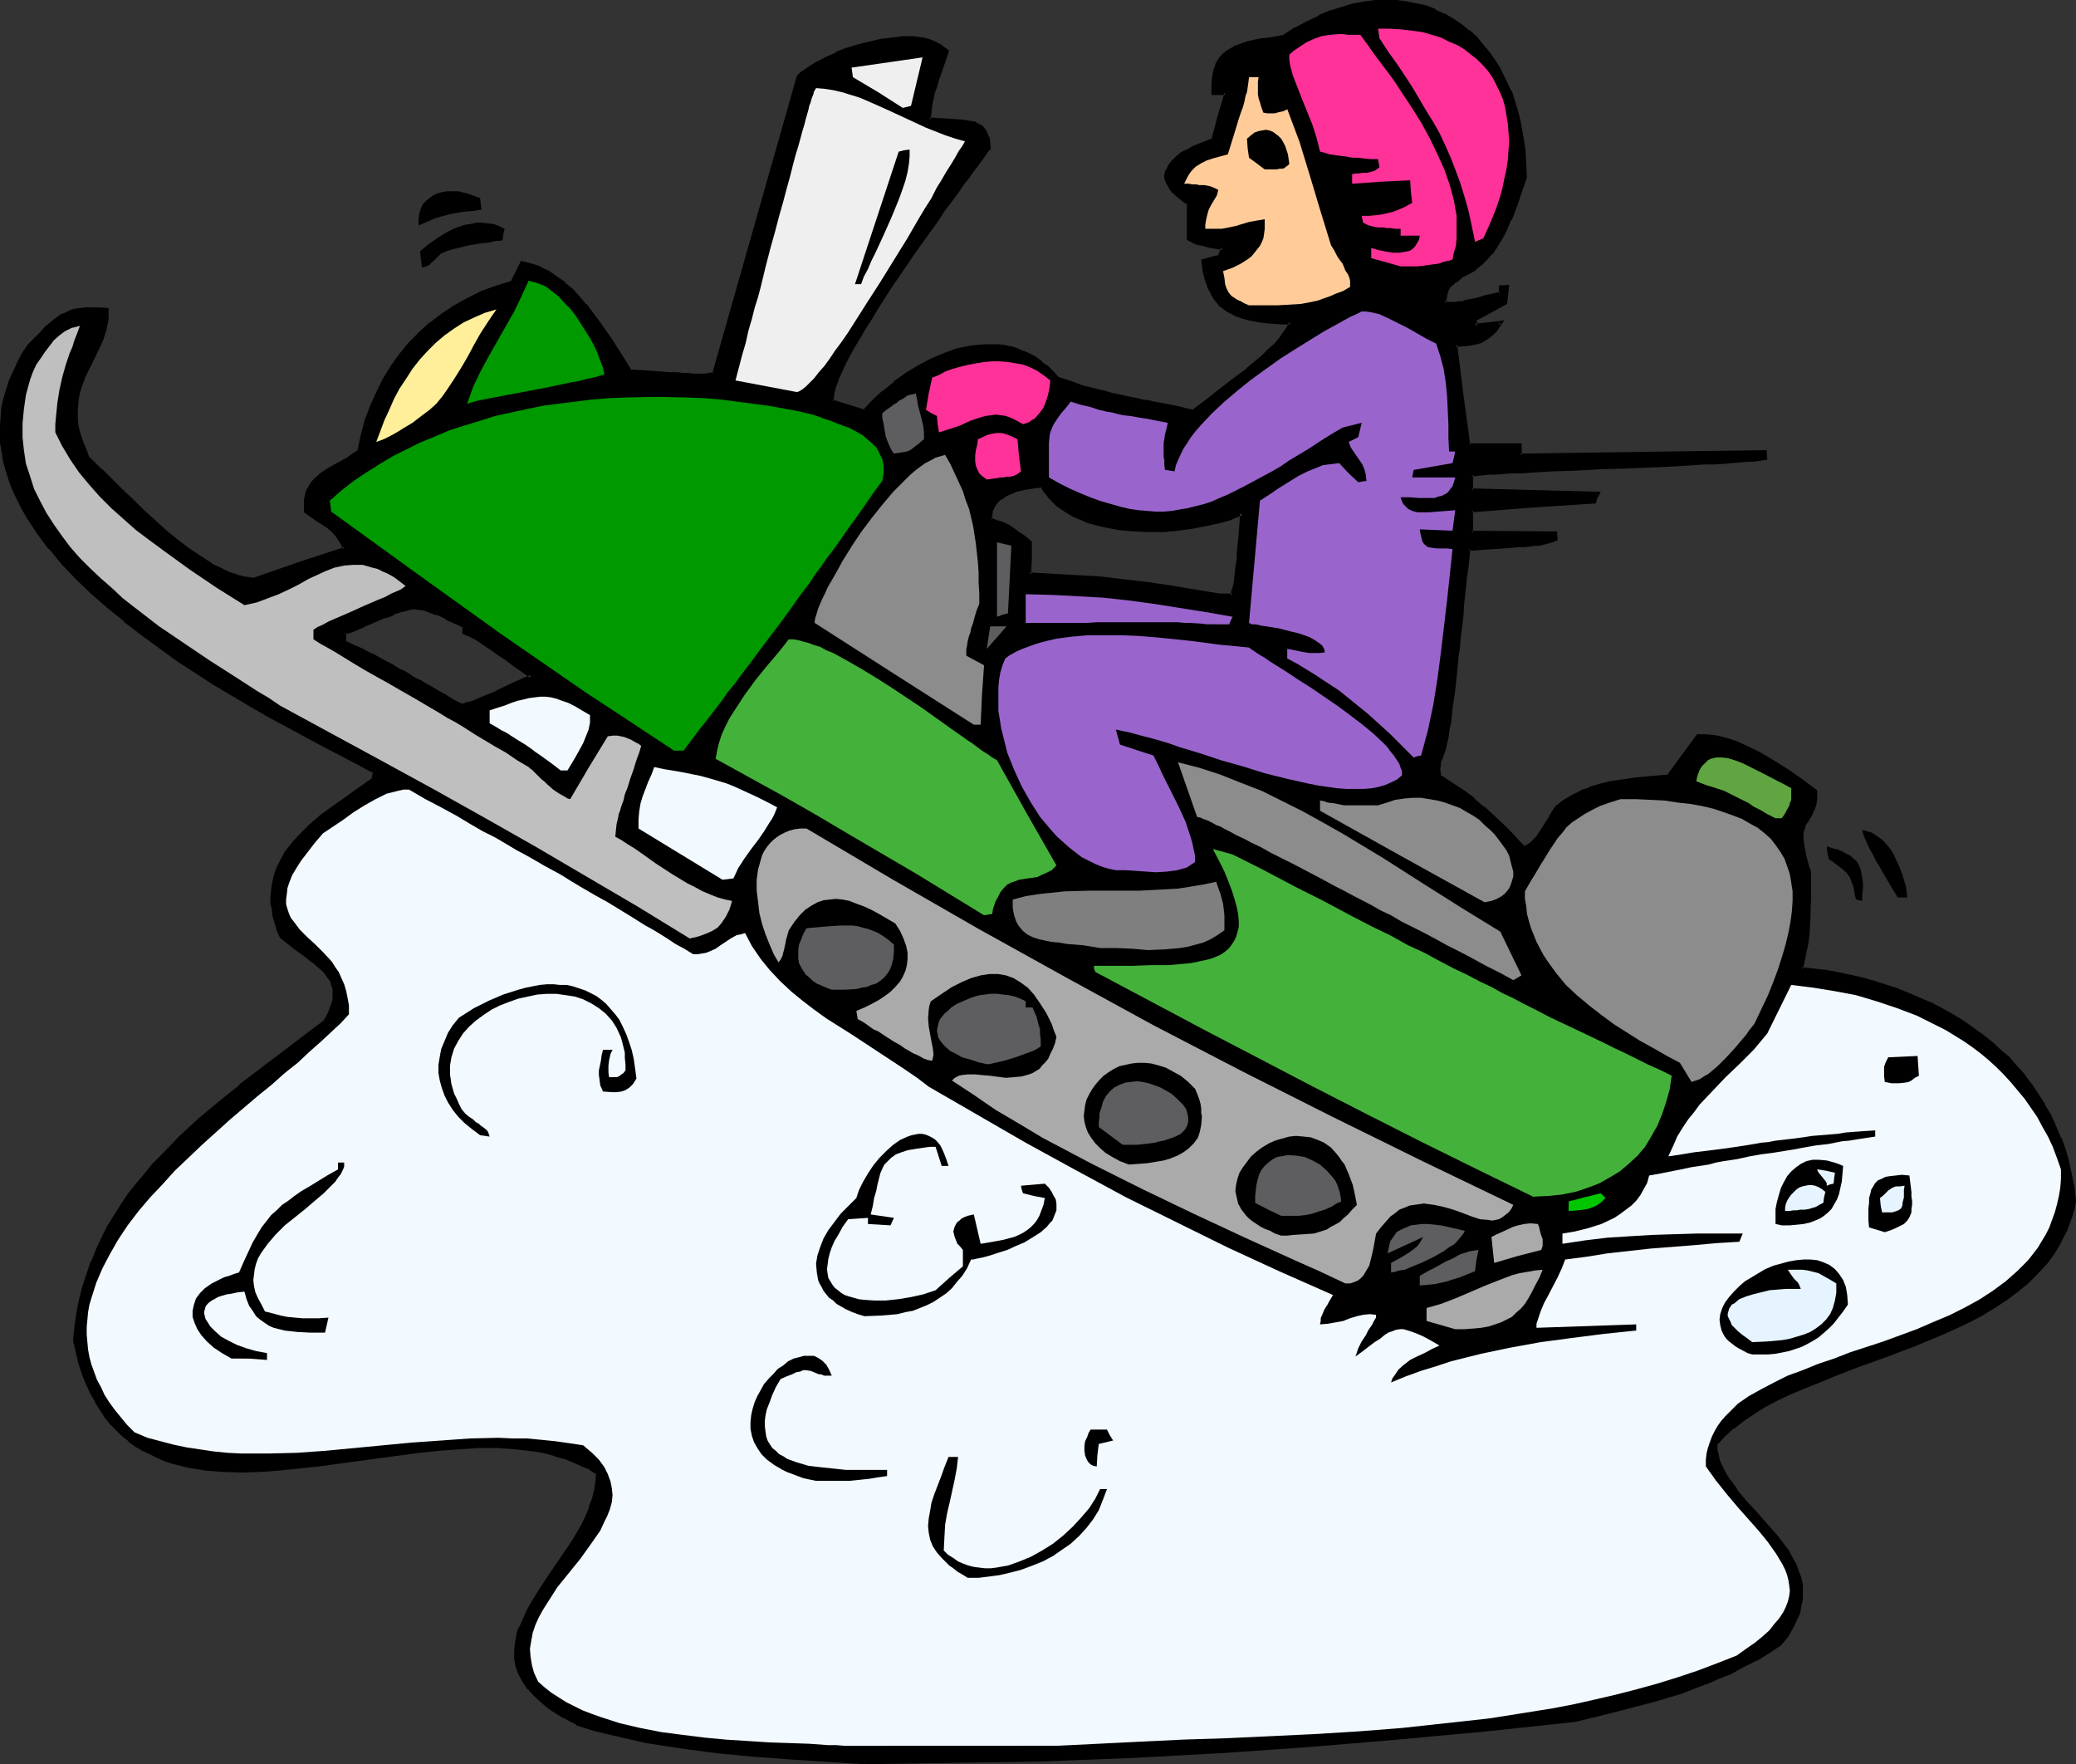 <?xml version="1.0" encoding="UTF-8" standalone="no"?>
<svg
   version="1.0"
   width="129.98mm"
   height="110.448mm"
   id="svg68"
   sodipodi:docname="Snowmobile 11.wmf"
   xmlns:inkscape="http://www.inkscape.org/namespaces/inkscape"
   xmlns:sodipodi="http://sodipodi.sourceforge.net/DTD/sodipodi-0.dtd"
   xmlns="http://www.w3.org/2000/svg"
   xmlns:svg="http://www.w3.org/2000/svg">
  <rect width="100%" height="100%" fill="#333333" stroke="none"/>
  <sodipodi:namedview
     id="namedview68"
     pagecolor="#ffffff"
     bordercolor="#000000"
     borderopacity="0.25"
     inkscape:showpageshadow="2"
     inkscape:pageopacity="0.0"
     inkscape:pagecheckerboard="0"
     inkscape:deskcolor="#d1d1d1"
     inkscape:document-units="mm" />
  <defs
     id="defs1">
    <pattern
       id="WMFhbasepattern"
       patternUnits="userSpaceOnUse"
       width="6"
       height="6"
       x="0"
       y="0" />
  </defs>
  <path
     style="fill:#000000;fill-opacity:1;fill-rule:evenodd;stroke:none"
     d="m 108.918,166.944 0.646,-0.162 0.97,-0.162 0.808,-0.162 0.97,-0.323 2.424,-0.97 2.424,-1.131 2.424,-1.131 2.424,-1.131 1.131,-0.646 0.97,-0.323 0.97,-0.485 0.646,-0.323 -2.262,-1.616 -1.939,-1.454 -1.778,-1.131 -1.454,-1.131 -1.293,-0.808 -1.131,-0.808 -0.97,-0.646 -0.808,-0.485 -0.646,-0.485 -0.646,-0.323 -1.131,-0.646 -0.808,-0.323 -0.97,-0.485 v -1.455 l -1.293,-0.646 -1.293,-0.646 -1.131,-0.485 -0.97,-0.485 -1.778,-0.808 -1.616,-0.646 -1.454,-0.485 -1.131,-0.162 H 97.929 96.798 l -1.131,0.323 -1.293,0.323 -1.454,0.646 -1.616,0.646 -1.939,0.808 -1.131,0.485 -1.131,0.485 -1.131,0.485 -1.454,0.485 -1.454,0.646 -1.616,0.485 v 2.424 l 1.131,0.323 0.97,0.485 1.778,0.808 1.939,0.97 1.131,0.646 1.131,0.646 1.293,0.646 1.616,0.97 1.939,0.97 1.131,0.646 0.97,0.646 1.293,0.646 1.293,0.646 1.293,0.97 1.616,0.808 1.616,0.808 1.616,0.97 1.939,1.131 z m 95.667,250.013 -17.453,-1.131 -8.565,-0.646 -8.726,-0.808 -8.565,-1.131 -4.202,-0.646 -4.202,-0.646 -4.202,-0.808 -4.04,-0.97 -4.04,-1.131 -4.04,-1.293 -1.616,-0.808 -1.454,-0.808 -1.454,-0.808 -1.293,-0.97 -1.131,-0.808 -1.131,-0.808 -1.778,-1.778 -1.454,-1.616 -1.293,-1.778 -0.97,-1.616 -0.485,-1.778 -0.323,-1.778 v -1.778 l 0.162,-1.778 0.323,-1.778 0.485,-1.778 0.808,-1.778 0.97,-1.778 0.808,-1.778 2.424,-3.879 2.586,-3.717 5.01,-7.757 2.262,-3.879 0.97,-1.939 0.808,-2.101 0.646,-2.101 0.646,-1.939 0.323,-2.101 v -2.101 l -1.616,-0.97 -1.778,-0.97 -1.778,-0.808 -1.939,-0.646 -1.939,-0.646 -1.939,-0.646 -2.101,-0.323 -2.101,-0.485 -4.202,-0.485 -4.363,-0.162 h -4.363 l -4.686,0.162 -4.686,0.323 -4.686,0.485 -9.534,1.293 -9.534,1.293 -4.686,0.646 -4.848,0.485 -4.525,0.485 -4.525,0.323 -4.363,0.162 -4.363,-0.162 -4.202,-0.323 -4.04,-0.646 -1.778,-0.485 -1.939,-0.485 -1.939,-0.646 -1.616,-0.646 -1.778,-0.808 -1.778,-0.808 -1.616,-1.131 -1.454,-1.131 -1.454,-1.131 -1.454,-1.454 -1.454,-1.454 -1.293,-1.616 -1.131,-1.616 -1.131,-1.939 -1.131,-2.101 -0.808,-2.101 -0.97,-2.263 -0.808,-2.424 -0.646,-2.586 -0.646,-2.747 0.323,-3.394 0.485,-3.232 0.646,-3.232 0.808,-3.071 0.808,-2.909 1.131,-2.909 1.131,-2.747 1.293,-2.747 1.454,-2.747 1.454,-2.586 1.616,-2.424 1.778,-2.424 1.778,-2.424 1.939,-2.424 1.939,-2.263 2.101,-2.101 4.202,-4.364 4.525,-4.202 4.848,-4.04 4.848,-3.879 9.858,-7.757 10.181,-7.596 0.485,-0.97 0.485,-0.97 0.485,-0.808 0.323,-0.808 0.323,-1.616 0.162,-1.454 -0.162,-1.293 -0.323,-1.293 -0.646,-1.131 -0.646,-1.131 -0.97,-0.97 -1.131,-0.97 -1.293,-1.131 -1.293,-0.97 -2.909,-2.101 -1.616,-1.293 -1.616,-1.293 -0.646,-1.616 -0.485,-1.778 -0.485,-1.616 -0.323,-1.454 -0.162,-1.616 v -1.454 l 0.162,-1.293 0.162,-1.454 0.162,-1.293 0.485,-1.293 0.485,-1.293 0.485,-1.293 1.454,-2.263 1.616,-2.263 1.939,-2.101 2.101,-2.101 2.262,-1.939 2.424,-1.939 5.01,-3.555 5.171,-3.394 0.162,-0.97 0.162,-0.97 -1.454,-0.646 -1.454,-0.97 -1.454,-0.646 -1.616,-0.808 -1.616,-0.97 -1.778,-0.808 -3.717,-1.939 -3.717,-2.101 -4.04,-2.101 -4.202,-2.424 -4.202,-2.424 -4.363,-2.586 -4.363,-2.586 -8.565,-5.656 -4.363,-2.909 -4.202,-3.071 -4.04,-3.071 -3.878,-3.394 -3.878,-3.394 -3.555,-3.394 -3.232,-3.394 -3.07,-3.717 L 9.05,126.057 6.626,122.178 5.494,120.4 4.525,118.461 3.717,116.522 2.909,114.582 2.101,112.643 1.616,110.704 1.131,108.603 0.808,106.663 0.485,104.562 0.323,102.623 0.485,100.522 0.646,98.421 0.808,96.482 1.293,94.381 1.778,92.28 2.586,90.179 3.394,88.078 4.525,85.977 5.656,83.876 l 1.293,-2.263 1.131,-1.131 1.131,-0.97 0.808,-0.97 0.97,-0.97 1.778,-1.455 1.778,-1.293 0.97,-0.485 0.97,-0.485 1.293,-0.323 1.131,-0.162 1.293,-0.162 1.616,-0.162 h 1.616 l 1.939,0.162 -0.162,2.424 -0.485,2.263 -0.485,1.939 -0.808,1.939 -1.778,3.717 -1.778,3.555 -0.808,1.778 -0.646,1.939 -0.323,2.101 -0.162,2.263 v 1.131 l 0.162,1.293 0.162,1.293 0.323,1.293 0.323,1.616 0.485,1.454 0.646,1.616 0.808,1.616 0.646,0.646 0.808,0.808 0.97,0.97 0.97,0.808 2.101,2.101 2.262,2.263 2.424,2.263 2.424,2.424 5.333,4.848 2.909,2.263 2.747,2.101 2.747,1.939 2.747,1.778 2.747,1.454 1.293,0.646 2.586,0.808 1.131,0.323 1.293,0.162 h 1.131 l 10.666,-3.555 10.666,-3.555 -0.162,-0.97 -0.485,-0.808 -0.808,-1.293 -1.131,-1.293 -1.131,-0.97 -2.747,-1.778 -2.747,-1.778 v -1.616 l 0.162,-1.293 0.323,-1.293 0.323,-0.97 0.485,-0.97 0.646,-0.808 0.808,-0.808 0.808,-0.646 1.939,-1.293 0.97,-0.646 1.131,-0.646 1.293,-0.646 1.131,-0.808 1.293,-0.808 1.454,-0.97 0.646,-3.717 1.131,-3.555 1.131,-3.394 1.454,-3.232 1.616,-3.232 1.778,-2.909 2.101,-2.747 2.101,-2.586 2.424,-2.586 2.586,-2.263 2.747,-2.101 3.07,-1.939 3.07,-1.616 3.232,-1.616 3.555,-1.455 3.555,-1.131 2.424,-4.525 2.101,0.485 2.101,0.808 1.939,0.97 1.939,1.293 1.778,1.455 1.778,1.455 1.616,1.616 1.454,1.939 2.909,3.717 2.747,4.04 2.586,4.04 2.586,3.717 2.909,0.323 2.424,0.162 2.262,0.162 h 1.939 l 1.616,0.162 1.454,0.162 h 1.131 1.131 2.747 1.131 l 1.131,-0.162 19.877,-70.301 1.131,-1.131 1.616,-1.131 1.939,-0.97 2.101,-1.131 2.262,-1.131 2.424,-0.97 2.586,-0.808 2.747,-0.808 2.747,-0.485 2.586,-0.485 2.586,-0.162 h 2.424 l 2.424,0.323 1.131,0.323 0.97,0.323 0.97,0.323 0.97,0.646 0.808,0.485 0.646,0.646 -0.646,2.101 -0.485,1.778 -0.646,1.455 -0.323,1.455 -0.485,1.131 -0.323,0.97 -0.162,0.97 -0.323,0.808 -0.162,1.293 -0.323,1.293 -0.162,1.293 -0.162,1.455 2.747,0.323 2.586,0.162 2.424,0.162 h 1.131 l 0.97,0.323 0.97,0.162 0.808,0.323 0.808,0.485 0.485,0.646 0.485,0.808 0.485,0.97 0.162,1.131 0.162,1.455 -0.485,0.646 -0.646,0.808 -0.808,1.131 -0.97,1.131 -0.97,1.454 -1.131,1.616 -1.293,1.778 -1.293,1.778 -1.454,2.101 -1.616,2.101 -1.454,2.101 -1.778,2.263 -3.232,4.687 -6.626,9.858 -3.232,4.848 -1.454,2.263 -1.454,2.424 -1.293,2.101 -1.131,2.263 -1.131,1.939 -0.97,2.101 -0.97,1.778 -0.646,1.616 -0.485,1.616 -0.323,1.454 -0.323,1.131 v 0.97 l 7.757,2.263 2.101,-2.263 2.424,-2.263 2.747,-2.101 2.747,-1.939 2.747,-1.778 3.07,-1.616 3.07,-1.455 3.07,-0.97 3.232,-0.646 1.616,-0.323 h 1.454 l 1.616,-0.162 1.616,0.162 1.454,0.162 1.616,0.323 1.454,0.485 1.454,0.646 1.616,0.646 1.293,0.808 1.454,0.97 1.293,0.97 1.454,1.293 1.131,1.454 1.616,0.485 1.454,0.485 2.747,0.808 2.424,0.808 1.293,0.323 1.454,0.323 1.616,0.323 1.778,0.485 2.101,0.485 2.262,0.485 1.293,0.162 1.454,0.323 1.454,0.323 1.616,0.323 1.778,0.323 1.778,0.323 1.939,0.485 2.101,0.323 1.131,-0.97 1.293,-0.97 1.616,-1.131 0.808,-0.646 0.808,-0.646 3.555,-2.586 3.555,-2.909 3.394,-2.909 1.616,-1.455 1.454,-1.454 1.293,-1.293 1.131,-1.455 0.646,-1.293 0.646,-1.293 h -2.262 l -1.939,-0.162 -2.101,-0.162 -1.778,-0.162 -1.778,-0.485 -1.616,-0.323 -1.454,-0.646 -1.454,-0.646 -1.293,-0.808 -1.131,-0.97 -0.97,-1.293 -0.808,-1.293 -0.646,-1.455 -0.646,-1.778 -0.485,-2.101 -0.323,-2.263 3.878,-1.131 0.323,-0.97 0.485,-0.97 -1.131,-0.162 -0.97,-0.162 -0.808,-0.162 -0.646,-0.162 -1.293,-0.162 -0.808,-0.323 -0.646,-0.162 -0.646,-0.162 -0.485,-0.323 -0.646,-0.485 v -8.404 l -0.97,-0.646 -0.97,-0.485 -0.646,-0.646 -0.646,-0.646 -0.646,-0.485 -0.485,-0.646 -0.646,-1.131 -0.323,-1.131 v -0.97 l 0.323,-0.97 0.485,-1.131 0.808,-0.808 0.97,-0.97 1.131,-0.808 1.293,-0.808 1.454,-0.808 1.454,-0.646 3.07,-1.131 1.616,-5.656 1.454,-5.495 h -3.07 v -1.939 l 0.323,-1.778 0.323,-1.616 0.485,-1.293 0.646,-1.293 0.808,-0.97 0.808,-0.808 1.131,-0.646 1.131,-0.646 1.454,-0.485 1.293,-0.323 1.616,-0.323 1.616,-0.323 1.616,-0.323 3.717,-0.485 2.747,-1.778 2.747,-1.616 2.747,-1.293 2.747,-1.131 2.747,-0.97 2.586,-0.646 2.586,-0.485 2.586,-0.323 2.586,-0.162 2.424,0.162 2.424,0.323 2.262,0.485 2.262,0.485 2.101,0.808 2.101,0.97 2.101,1.131 1.778,1.293 1.939,1.455 1.778,1.616 1.454,1.778 1.616,1.939 1.454,1.939 1.293,2.263 1.131,2.263 1.131,2.424 0.808,2.586 0.97,2.747 0.485,2.747 0.646,2.909 0.323,2.909 0.323,3.232 v 3.071 l -0.97,3.232 -1.293,3.394 -1.293,3.394 -1.616,3.394 -0.808,1.616 -0.97,1.454 -1.131,1.455 -1.131,1.455 -1.293,1.131 -1.293,1.131 -1.454,0.97 -1.616,0.808 -1.131,0.808 -0.485,0.323 -0.323,0.323 -0.808,0.485 -0.485,0.646 -0.323,0.485 -0.323,0.808 -0.162,1.131 -0.162,0.646 v 0.808 l 0.808,0.162 h 0.808 0.97 l 1.131,-0.162 0.646,-0.162 0.808,-0.162 0.808,-0.162 1.131,-0.323 1.293,-0.323 1.454,-0.323 1.616,-0.323 1.778,-0.485 v -1.616 h 1.616 l -0.485,3.879 -7.11,3.879 v 1.455 l 2.909,-0.323 3.07,-0.485 -0.485,0.808 -0.485,0.808 -1.131,1.131 -1.131,0.97 -1.131,0.646 -1.293,0.485 -1.454,0.323 -1.616,0.162 h -1.939 l 1.454,11.959 1.616,11.798 h 12.282 v 2.263 l 58.014,-0.808 v 1.616 l -0.646,0.162 h -0.97 l -1.293,0.162 -1.454,0.162 h -1.616 l -1.778,0.162 -2.101,0.162 -2.101,0.162 -2.424,0.162 h -2.424 l -5.171,0.323 -5.656,0.162 -5.656,0.323 -5.818,0.323 -5.656,0.162 -5.494,0.162 -5.171,0.323 -2.262,0.162 -2.262,0.162 h -2.101 l -1.939,0.162 -1.616,0.162 h -1.616 l -1.293,0.162 -0.97,0.162 v 3.717 l 14.867,0.485 14.867,0.323 -0.323,0.97 -0.323,0.97 -14.706,0.808 -14.382,1.131 v 5.333 h 19.877 v 1.454 l -0.97,0.323 -1.131,0.323 -1.131,0.323 -0.646,0.162 -0.97,0.162 h -1.131 l -1.293,0.162 -1.454,0.162 H 357.782 l -2.101,0.323 h -2.424 l -2.747,0.323 h -1.454 l -1.616,0.162 -0.323,3.555 -0.323,3.394 -0.323,3.232 -0.323,2.909 -0.323,2.747 -0.323,2.586 -0.323,2.424 -0.162,2.101 -0.162,2.101 -0.162,1.939 -0.323,1.778 -0.162,1.616 -0.162,1.454 -0.162,1.455 -0.162,1.131 -0.162,1.131 -0.162,2.101 -0.323,1.778 -0.162,1.454 -0.162,1.454 -0.485,2.424 -0.323,1.131 -0.162,1.454 -0.485,1.293 -0.485,0.97 -0.162,0.808 -0.162,0.646 -0.162,1.131 0.162,0.646 0.162,0.97 2.909,1.778 2.586,1.778 2.424,1.939 2.424,1.939 2.262,1.939 2.262,2.263 2.424,2.424 1.131,1.293 1.454,1.454 0.485,-0.162 0.646,-0.162 1.131,-0.97 1.131,-1.131 1.131,-1.454 1.939,-3.071 0.808,-1.454 0.646,-1.131 1.616,-1.131 1.454,-0.97 1.616,-0.97 1.454,-0.646 1.616,-0.646 1.454,-0.485 3.232,-0.808 3.232,-0.646 3.394,-0.323 3.555,-0.323 3.717,-0.323 6.949,-9.535 h 1.778 l 1.778,0.162 1.778,0.323 1.778,0.485 1.939,0.646 1.778,0.646 3.717,1.778 3.555,2.263 3.394,2.101 3.232,2.263 3.232,2.263 -0.162,1.616 -0.162,1.455 -0.323,0.97 -0.323,0.97 -0.485,0.808 -0.323,0.646 -0.485,0.646 -0.323,0.646 -0.323,0.646 -0.323,0.808 -0.162,0.97 v 1.131 l 0.162,1.454 0.162,0.808 0.162,0.97 0.162,0.97 0.323,1.131 0.323,1.131 0.485,1.293 v 5.818 l -0.162,5.656 -0.162,2.747 -0.323,2.909 -0.485,2.909 -0.808,2.909 5.818,0.808 2.909,0.485 2.909,0.646 2.909,0.646 2.747,0.646 5.494,1.939 2.747,0.97 2.586,1.131 2.747,1.293 2.424,1.131 2.424,1.454 2.424,1.454 2.424,1.616 2.262,1.616 2.101,1.778 2.101,1.939 2.101,1.778 1.778,2.101 1.939,2.101 1.616,2.263 1.616,2.263 1.454,2.424 1.454,2.424 1.131,2.586 1.131,2.747 0.97,2.747 0.808,2.909 0.646,2.909 0.646,3.071 0.323,3.232 -0.323,1.616 -0.485,1.616 -1.131,3.071 -1.293,2.909 -1.616,2.747 -1.939,2.586 -2.101,2.263 -2.262,2.263 -2.424,2.101 -2.586,1.939 -2.747,1.778 -2.909,1.616 -3.07,1.616 -3.07,1.616 -3.232,1.454 -6.626,2.586 -6.787,2.586 -6.626,2.586 -6.787,2.424 -6.302,2.586 -3.07,1.454 -3.07,1.454 -2.747,1.454 -2.747,1.616 -2.424,1.616 -2.424,1.778 -2.101,1.939 -1.939,2.101 v 1.454 l 0.323,1.454 0.485,1.454 0.485,1.293 0.808,1.454 0.808,1.293 1.939,2.586 2.101,2.747 2.424,2.586 4.686,5.333 2.101,2.747 0.97,1.454 0.808,1.454 0.808,1.454 0.646,1.454 0.485,1.616 0.323,1.454 0.162,1.616 -0.162,1.616 -0.162,1.778 -0.485,1.616 -0.646,1.778 -0.97,1.778 -1.293,1.939 -1.454,1.939 -2.909,1.939 -2.909,1.616 -2.909,1.616 -2.909,1.455 -2.909,1.293 -2.909,1.293 -5.979,2.101 -5.979,1.778 -6.141,1.616 -6.302,1.616 -6.626,1.616 -21.008,2.263 -21.17,2.101 -21.008,1.616 -21.008,1.454 -21.008,1.131 -21.008,0.808 -21.008,0.485 z m 84.032,-276.032 h 3.07 l 0.162,-0.97 0.162,-0.97 0.323,-1.616 0.323,-1.454 0.162,-1.778 0.162,-0.97 v -0.97 l 0.162,-1.293 0.162,-1.454 0.162,-1.616 0.162,-1.778 0.162,-2.101 0.162,-2.586 -2.586,1.131 -2.747,0.808 -3.07,0.808 -3.394,0.485 -3.394,0.485 -3.394,0.323 h -3.555 -3.555 l -3.555,-0.485 -3.232,-0.485 -3.232,-0.808 -1.454,-0.646 -1.454,-0.646 -1.454,-0.646 -1.293,-0.646 -1.293,-0.808 -1.131,-0.97 -0.97,-0.97 -0.97,-0.97 -0.808,-1.131 -0.808,-1.293 -1.939,0.162 -2.101,0.323 -2.101,0.485 -1.939,0.97 -0.97,0.485 -0.808,0.485 -0.808,0.646 -0.646,0.808 -0.485,0.808 -0.323,0.808 -0.162,0.97 v 1.131 l 1.293,0.323 0.97,0.323 1.778,0.808 0.97,0.646 1.293,0.808 0.485,0.485 0.97,0.485 0.808,0.646 0.97,0.808 -0.162,3.879 -0.162,3.717 5.656,0.162 5.656,0.323 5.494,0.485 5.494,0.646 5.494,0.646 5.656,0.808 5.656,0.97 z"
     id="path1" />
  <path
     style="fill:#000000;fill-opacity:1;fill-rule:evenodd;stroke:none"
     d="m 108.918,167.268 h 0.808 v 0 l 0.808,-0.162 0.97,-0.323 0.97,-0.323 h 0.162 l 2.262,-0.97 2.424,-1.131 2.586,-1.131 2.262,-1.131 1.131,-0.485 0.97,-0.485 0.97,-0.323 1.454,-0.646 -2.909,-2.101 -1.939,-1.454 -1.778,-1.293 -1.616,-0.97 -1.293,-0.97 -2.747,-1.939 -0.808,-0.323 -0.646,-0.485 v 0 l -1.939,-0.97 v 0 l -1.131,-0.323 0.323,0.323 v -1.778 l -1.454,-0.808 -1.293,-0.485 -0.97,-0.485 -1.131,-0.485 -1.778,-0.97 v 0 l -1.616,-0.646 -1.454,-0.323 v 0 l -1.293,-0.323 v 0 H 97.929 v 0 l -1.131,0.162 h -0.162 l -1.131,0.162 -1.293,0.323 v 0.162 l -1.454,0.485 v 0 l -1.616,0.646 v 0 l -1.939,0.97 -1.131,0.323 -1.131,0.485 -1.293,0.646 0.162,-0.162 -1.293,0.485 h -0.162 l -1.454,0.646 v 0 l -1.778,0.646 v 2.909 l 1.293,0.646 0.97,0.323 1.778,0.97 1.939,0.97 0.97,0.485 1.293,0.646 1.293,0.646 1.616,0.97 1.939,1.131 0.97,0.485 v 0 l 1.131,0.646 1.131,0.808 h 0.162 l 1.293,0.646 v 0 l 1.293,0.808 v 0 l 1.616,0.808 1.616,0.97 h -0.162 l 1.778,0.97 1.778,0.97 v 0 l 2.101,1.131 0.323,-0.808 -1.939,-0.97 v 0 l -1.778,-1.131 -1.778,-0.97 v 0 l -1.616,-0.97 -1.454,-0.808 v 0 l -1.293,-0.808 h -0.162 l -1.293,-0.646 v 0 l -1.131,-0.808 -1.131,-0.646 v 0 l -1.131,-0.485 -1.778,-1.131 -1.616,-0.808 -1.454,-0.808 -1.131,-0.646 -1.131,-0.485 -1.778,-0.97 -1.939,-0.808 -0.97,-0.485 -0.97,-0.485 0.162,0.485 v -2.424 l -0.323,0.485 1.616,-0.485 v 0 l 1.616,-0.646 h -0.162 l 1.293,-0.485 0.162,-0.162 1.131,-0.485 1.131,-0.485 1.131,-0.485 1.939,-0.808 v 0.162 l 1.616,-0.646 v -0.162 l 1.454,-0.485 v 0 l 1.293,-0.323 1.131,-0.323 v 0 l 1.131,-0.162 H 97.929 l 1.293,0.162 v 0 l 1.131,0.162 v 0 l 1.293,0.485 1.616,0.646 v -0.162 l 1.778,0.808 0.97,0.646 1.131,0.485 1.131,0.485 1.293,0.646 -0.162,-0.323 v 1.778 l 1.293,0.485 v 0 l 1.939,0.97 h -0.162 l 0.646,0.323 0.646,0.485 2.909,1.939 1.293,0.97 1.616,0.97 1.616,1.293 2.101,1.454 2.262,1.616 v -0.808 l -0.646,0.323 -0.97,0.323 -0.97,0.485 -1.131,0.485 -2.424,1.131 -2.586,1.293 -2.424,0.97 -2.262,0.97 h 0.162 l -1.131,0.323 -0.808,0.162 -0.808,0.323 v 0 h -0.646 0.323 z"
     id="path2" />
  <path
     style="fill:#000000;fill-opacity:1;fill-rule:evenodd;stroke:none"
     d="m 204.585,416.472 -17.453,-1.131 h 0.162 l -8.726,-0.646 -8.565,-0.808 -8.565,-0.97 -4.202,-0.646 -4.202,-0.808 -4.202,-0.808 v 0 l -4.04,-0.97 -4.04,-1.131 -4.04,-1.293 v 0.162 l -1.616,-0.97 -1.454,-0.808 h 0.162 l -1.454,-0.808 -1.293,-0.808 -1.131,-0.808 -1.131,-0.808 v 0 l -1.778,-1.778 -1.616,-1.616 0.162,0.162 -1.293,-1.778 v 0 l -0.808,-1.616 v 0 l -0.485,-1.778 v 0.162 l -0.323,-1.778 v 0 l -0.162,-1.778 v 0.162 l 0.162,-1.778 0.485,-1.778 v 0 l 0.485,-1.778 v 0 l 0.646,-1.778 0.97,-1.778 0.97,-1.778 v 0 l 2.262,-3.717 2.586,-3.879 5.171,-7.596 v 0 l 2.101,-4.04 0.97,-1.939 0.808,-2.101 h 0.162 l 0.646,-2.101 0.485,-1.939 v -0.162 l 0.323,-2.101 v 0 l 0.162,-2.263 -1.939,-1.131 v 0 l -1.778,-0.97 -1.778,-0.808 -1.939,-0.808 h -0.162 l -1.778,-0.646 -2.101,-0.485 -1.939,-0.485 v 0 l -2.101,-0.323 -4.202,-0.646 h -0.162 l -4.363,-0.162 h -4.363 l -4.686,0.162 v 0 l -4.686,0.323 -4.686,0.646 -9.534,1.131 -9.534,1.293 -4.848,0.646 -4.686,0.485 -4.525,0.485 v 0 l -4.525,0.323 -4.363,0.162 -4.363,-0.162 v 0 l -4.202,-0.323 -3.878,-0.646 v 0 l -1.939,-0.323 -1.778,-0.646 -1.939,-0.646 v 0.162 l -1.616,-0.808 -1.778,-0.646 -1.778,-0.97 h 0.162 l -1.616,-0.97 -1.616,-1.131 h 0.162 l -1.454,-1.131 -1.454,-1.454 -1.454,-1.454 v 0.162 l -1.293,-1.616 h 0.162 l -1.293,-1.778 -0.97,-1.778 v 0 l -1.131,-2.101 -0.97,-2.101 v 0 l -0.808,-2.263 v 0 l -0.808,-2.424 -0.808,-2.586 -0.646,-2.747 v 0.162 l 0.485,-3.394 0.323,-3.232 v 0.162 l 0.808,-3.232 0.808,-3.071 0.808,-2.909 1.131,-2.909 h -0.162 l 1.293,-2.747 1.131,-2.747 1.454,-2.586 v 0 l 1.616,-2.586 1.616,-2.586 1.616,-2.424 1.778,-2.424 v 0 l 1.939,-2.263 v 0 l 1.939,-2.263 2.101,-2.101 4.202,-4.364 4.525,-4.202 4.848,-4.04 h -0.162 l 4.848,-3.879 v 0 l 10.019,-7.596 10.181,-7.757 0.646,-0.97 v -0.162 l 0.485,-0.808 0.323,-0.97 v 0 l 0.323,-0.808 v -0.162 l 0.485,-1.454 0.162,-1.616 -0.162,-1.293 -0.323,-1.454 h -0.162 l -0.485,-1.131 v 0 l -0.808,-1.131 v -0.162 l -0.97,-0.97 -1.131,-0.97 -1.293,-1.131 v 0 l -1.454,-0.97 -2.909,-2.263 v 0.162 l -1.454,-1.293 -1.616,-1.293 0.162,0.162 -0.808,-1.778 0.162,0.162 -0.646,-1.778 -0.323,-1.454 v 0 l -0.323,-1.454 -0.162,-1.616 v 0 -1.454 -1.293 0 l 0.162,-1.454 0.323,-1.293 v 0 l 0.323,-1.293 v 0.162 l 0.485,-1.293 0.646,-1.293 1.293,-2.263 v 0 l 1.616,-2.263 v 0.162 l 1.939,-2.101 2.101,-2.101 2.262,-1.939 v 0 l 2.424,-1.778 5.01,-3.555 5.171,-3.717 0.323,-1.131 0.162,-1.131 -1.616,-0.97 -1.616,-0.808 -1.454,-0.808 -1.616,-0.808 -1.616,-0.808 -1.778,-0.97 -3.555,-1.939 -3.878,-1.939 -4.04,-2.263 -4.04,-2.263 -4.363,-2.424 h 0.162 l -4.363,-2.586 -4.363,-2.586 -8.726,-5.656 -4.202,-3.071 -4.202,-2.909 -4.04,-3.232 v 0.162 l -4.04,-3.394 h 0.162 l -3.878,-3.394 -3.555,-3.394 -3.232,-3.394 -3.07,-3.717 v 0.162 l -2.747,-3.717 -2.424,-3.717 -1.131,-1.939 v 0.162 l -1.131,-1.939 -0.808,-1.939 v 0 l -0.646,-1.939 v 0 L 2.586,112.481 2.101,110.542 1.454,108.603 v 0 l -0.162,-2.101 -0.323,-1.939 v 0 l -0.162,-1.939 0.162,-2.101 v -2.101 0.162 L 1.293,96.482 1.778,94.381 v 0.162 L 0.808,94.219 0.323,96.32 0.162,98.421 v 0 L 0,100.522 v 2.101 1.939 0.162 l 0.323,1.939 0.323,2.101 v 0 l 0.485,1.939 0.646,2.101 0.646,1.939 v 0 l 0.808,1.939 v 0 l 0.97,1.939 0.97,1.939 v 0 l 1.131,1.939 2.424,3.717 2.747,3.717 h 0.162 l 3.07,3.717 3.232,3.394 3.555,3.394 3.878,3.394 v 0 l 4.04,3.232 v 0.162 l 4.04,3.071 4.202,3.071 4.202,3.071 8.726,5.656 4.363,2.586 4.363,2.586 v 0 l 4.202,2.424 4.202,2.263 3.878,2.101 3.878,2.101 3.717,1.939 1.616,0.808 1.778,0.97 1.616,0.808 1.454,0.808 1.454,0.808 1.454,0.646 -0.323,-0.323 -0.162,0.808 -0.162,0.97 0.162,-0.323 -5.01,3.555 -5.01,3.555 -2.424,1.778 -0.162,0.162 -2.262,1.939 -2.101,2.101 -1.939,2.101 v 0 l -1.778,2.263 v 0 l -1.293,2.424 -0.646,1.293 -0.485,1.293 v 0 l -0.323,1.293 v 0 l -0.323,1.454 -0.162,1.293 v 0.162 l -0.162,1.293 v 1.454 0.162 l 0.323,1.454 0.162,1.616 v 0 l 0.485,1.616 0.485,1.616 v 0.162 l 0.808,1.778 1.616,1.293 1.616,1.293 v 0 l 2.909,2.101 1.293,1.131 v -0.162 l 1.293,1.131 1.131,0.97 0.97,0.97 h -0.162 l 0.808,1.131 v -0.162 l 0.646,1.131 h -0.162 l 0.485,1.293 v 0 1.131 0 1.454 -0.162 l -0.485,1.616 v -0.162 l -0.323,0.97 v 0 l -0.323,0.808 -0.485,0.97 v 0 l -0.646,0.97 0.162,-0.162 -10.019,7.596 -10.019,7.596 v 0.162 l -4.848,3.879 v 0 l -4.848,4.04 -4.525,4.202 -4.202,4.364 -2.101,2.101 -1.939,2.424 v 0 l -1.939,2.263 v 0 l -1.939,2.424 -1.616,2.424 -1.616,2.586 -1.616,2.586 v 0 l -1.293,2.586 -1.293,2.747 -1.131,2.909 h -0.162 l -0.97,2.909 -0.97,2.909 -0.808,3.071 -0.646,3.232 v 0 l -0.485,3.394 -0.323,3.394 0.646,2.747 0.646,2.747 0.808,2.424 v 0 l 0.97,2.424 v 0 l 0.97,2.101 1.131,1.939 v 0.162 l 1.131,1.778 1.131,1.778 v 0 l 1.293,1.616 v 0 l 1.454,1.454 1.454,1.454 1.454,1.131 v 0.162 l 1.616,1.131 1.616,0.97 v 0 l 1.778,0.808 1.616,0.808 1.778,0.808 v 0 l 1.939,0.646 1.939,0.485 1.939,0.485 v 0 l 4.04,0.646 4.04,0.323 h 0.162 l 4.363,0.162 4.363,-0.162 4.525,-0.323 v 0 l 4.686,-0.485 4.686,-0.485 4.686,-0.646 9.534,-1.293 9.696,-1.293 4.686,-0.485 4.525,-0.323 v 0 l 4.686,-0.323 h 4.363 l 4.363,0.323 v 0 l 4.202,0.485 2.101,0.323 v 0 l 1.939,0.485 1.939,0.646 1.939,0.485 h -0.162 l 1.939,0.808 1.778,0.808 1.939,0.808 h -0.162 l 1.778,1.131 -0.162,-0.485 -0.162,2.101 v 0 l -0.323,2.101 v -0.162 l -0.485,2.101 -0.808,1.939 h 0.162 l -0.808,1.939 -0.97,2.101 -2.262,3.879 v 0 l -5.171,7.596 -2.586,3.879 -2.262,3.717 v 0 l -0.97,1.778 -0.808,1.939 -0.808,1.778 h -0.162 l -0.485,1.778 v 0.162 l -0.323,1.778 -0.162,1.778 v 0 1.778 0.162 l 0.323,1.778 v 0 l 0.646,1.778 v 0 l 0.97,1.778 v 0 l 1.131,1.778 h 0.162 l 1.454,1.616 1.939,1.778 v 0 l 1.131,0.97 1.131,0.808 1.293,0.808 1.293,0.808 h 0.162 l 1.454,0.808 1.616,0.808 v 0.162 l 4.04,1.293 4.04,0.97 4.202,0.97 v 0 l 4.202,0.97 4.202,0.646 4.202,0.646 8.565,1.131 8.565,0.808 8.726,0.646 v 0 l 17.453,1.131 z"
     id="path3" />
  <path
     style="fill:#000000;fill-opacity:1;fill-rule:evenodd;stroke:none"
     d="M 1.778,94.543 2.262,92.442 3.07,90.341 H 2.909 l 0.97,-2.101 0.97,-2.101 1.131,-2.101 v 0 l 1.293,-2.101 v 0 l 2.262,-2.101 0.808,-0.97 0.97,-0.97 1.778,-1.455 v 0 l 1.778,-1.293 h -0.162 l 0.97,-0.485 1.131,-0.323 h -0.162 l 1.131,-0.323 v 0 l 1.131,-0.323 h 1.454 -0.162 l 1.616,-0.162 h 1.616 l 1.939,0.162 -0.485,-0.485 -0.162,2.424 v 0 l -0.485,2.101 v 0 l -0.485,2.101 v -0.162 l -0.808,1.939 -1.778,3.717 -1.616,3.555 -0.808,1.778 h -0.162 l -0.485,2.101 v 0 l -0.485,2.101 -0.162,2.101 v 1.455 l 0.162,1.131 0.162,1.455 v 0 l 0.323,1.293 0.323,1.455 0.485,1.454 0.162,0.162 0.646,1.616 0.646,1.616 0.808,0.808 0.808,0.808 0.97,0.97 0.97,0.808 2.101,2.101 2.262,2.263 2.424,2.263 2.424,2.424 5.494,4.848 v 0 l 2.747,2.263 v 0 l 2.747,2.101 2.747,2.101 2.747,1.616 h 0.162 l 2.586,1.454 1.454,0.646 v 0 l 2.586,0.97 v 0 l 1.293,0.323 1.131,0.162 h 0.162 1.131 l 10.827,-3.555 11.15,-3.879 -0.323,-1.293 -0.485,-0.808 v 0 l -0.97,-1.454 v 0 l -1.131,-1.293 -1.131,-0.97 -0.162,-0.162 -2.586,-1.778 -2.747,-1.616 0.162,0.323 v -1.616 0.162 l 0.162,-1.454 0.323,-1.293 v 0.162 l 0.323,-1.131 -0.162,0.162 0.646,-0.97 v 0 l 0.646,-0.808 -0.162,0.162 0.808,-0.808 0.808,-0.808 -0.162,0.162 1.939,-1.293 1.131,-0.646 v 0 l 1.131,-0.646 1.131,-0.646 h 0.162 l 1.131,-0.808 1.293,-0.808 1.454,-0.97 0.808,-3.879 v 0 l 1.131,-3.555 1.131,-3.394 v 0 l 1.293,-3.232 1.778,-3.232 v 0.162 l 1.778,-2.909 1.939,-2.909 v 0 l 2.101,-2.586 v 0 l 2.424,-2.424 2.586,-2.263 v 0.162 l 2.747,-2.101 2.909,-1.939 v 0 l 3.07,-1.778 3.394,-1.616 v 0.162 l 3.394,-1.454 v 0 l 3.717,-1.293 2.424,-4.687 -0.485,0.323 2.101,0.485 2.101,0.808 v 0 l 1.939,0.97 v 0 l 1.778,1.131 1.778,1.455 v 0 l 1.778,1.454 1.616,1.616 1.454,1.939 v -0.162 l 2.909,3.879 2.747,3.879 2.586,4.04 2.586,4.04 3.232,0.162 h -0.162 l 2.586,0.323 v 0 h 2.262 l 1.939,0.162 h -0.162 l 1.778,0.162 v 0 h 1.454 l 1.131,0.162 h 1.131 2.747 l 1.131,-0.162 1.454,-0.162 20.038,-70.462 -0.162,0.162 1.131,-1.131 v 0 l 1.616,-0.97 1.778,-1.131 v 0 l 2.101,-1.131 2.262,-1.131 v 0.162 l 2.586,-0.97 h -0.162 l 2.586,-0.808 2.747,-0.808 h -0.162 l 2.747,-0.485 2.747,-0.485 2.424,-0.162 v 0 h 2.424 v 0 l 2.424,0.323 h -0.162 l 1.131,0.323 0.97,0.162 v 0 l 0.97,0.485 0.808,0.485 v 0 l 0.808,0.646 v -0.162 l 0.808,0.646 -0.162,-0.485 -0.808,2.101 -0.97,3.232 -0.485,1.454 -0.485,1.131 -0.323,0.97 -0.162,0.97 -0.162,0.808 -0.323,1.293 v 0.162 l -0.323,1.293 -0.162,1.293 v 1.939 l 3.07,0.323 v 0 l 2.586,0.162 h 2.424 -0.162 l 1.131,0.162 0.97,0.162 v 0 l 0.97,0.323 v 0 l 0.808,0.323 h -0.162 l 0.808,0.485 v -0.162 l 0.485,0.646 v 0 l 0.485,0.808 v -0.162 l 0.323,0.97 v 0 l 0.323,1.131 v -0.162 1.455 -0.323 l -0.323,0.646 -0.646,0.97 -1.778,2.263 -0.97,1.455 -1.131,1.455 -1.293,1.778 -1.454,1.939 -1.454,1.939 -1.454,2.101 -1.616,2.101 -1.616,2.424 -3.394,4.687 -6.626,9.697 0.808,0.485 6.626,-9.697 3.394,-4.687 1.616,-2.263 1.454,-2.263 1.616,-2.101 1.454,-1.939 1.293,-1.939 1.293,-1.616 1.131,-1.616 1.131,-1.455 1.616,-2.263 0.646,-0.97 0.646,-0.646 -0.162,-1.616 v -0.162 l -0.162,-1.131 h -0.162 l -0.323,-0.97 -0.485,-0.808 -0.162,-0.162 -0.485,-0.646 -0.97,-0.485 -0.808,-0.485 v 0 l -0.97,-0.162 h -0.162 l -0.97,-0.162 -1.131,-0.162 v 0 l -2.424,-0.162 -2.586,-0.162 v 0 l -2.586,-0.162 0.323,0.485 0.162,-1.616 0.162,-1.293 0.162,-1.131 v 0 l 0.323,-1.293 0.162,-0.97 0.323,-0.808 0.323,-0.97 0.323,-1.293 0.485,-1.293 1.131,-3.232 0.808,-2.424 -1.131,-0.808 v 0 l -0.808,-0.646 v 0 l -0.97,-0.485 -0.97,-0.485 v 0 l -0.97,-0.323 -1.131,-0.323 h -0.162 l -2.262,-0.323 h -0.162 -2.424 v 0 l -2.586,0.323 -2.747,0.323 -2.586,0.646 h -0.162 l -2.586,0.646 -2.586,0.808 h -0.162 l -2.424,0.97 v 0.162 l -2.262,0.97 -2.101,1.131 h -0.162 l -1.778,1.131 -1.616,1.131 h -0.162 l -1.131,1.131 -20.038,70.462 0.323,-0.323 -1.131,0.162 -0.97,0.162 v 0 h -2.747 l -1.131,-0.162 h -1.131 l -1.454,-0.162 v 0 h -1.616 v 0 l -1.939,-0.162 -2.262,-0.162 h 0.162 l -2.586,-0.162 v 0 l -2.909,-0.162 0.323,0.162 -2.424,-3.879 -2.586,-4.04 -2.747,-3.879 -2.909,-3.879 h -0.162 l -1.616,-1.939 -1.454,-1.616 -1.778,-1.455 v -0.162 l -1.939,-1.293 -1.778,-1.293 v 0 l -2.101,-0.97 v -0.162 l -2.101,-0.646 -2.586,-0.646 -2.424,4.848 0.323,-0.162 -3.717,1.131 v 0 l -3.555,1.293 v 0 l -3.232,1.616 -3.232,1.778 v 0 l -2.909,1.939 -2.747,2.101 h -0.162 l -2.424,2.263 -2.586,2.586 v 0 l -2.101,2.586 v 0 l -2.101,2.909 -1.778,2.909 v 0 L 89.041,92.765 87.587,95.997 v 0 l -1.293,3.394 -0.97,3.717 v 0 l -0.808,3.717 0.162,-0.323 -1.293,0.808 -1.293,0.97 -1.293,0.646 h 0.162 l -1.293,0.646 -1.131,0.646 v 0 l -1.131,0.646 -1.939,1.293 v 0.162 l -0.808,0.646 -0.808,0.808 v 0 l -0.646,0.808 v 0.162 l -0.485,0.808 -0.162,0.162 -0.323,0.97 v 0.162 l -0.323,1.293 v 1.293 0 1.778 l 2.747,1.939 2.747,1.778 v 0 l 1.131,0.97 1.131,1.293 -0.162,-0.162 0.97,1.454 v 0 l 0.323,0.646 v 0 l 0.323,0.808 0.323,-0.485 -10.827,3.555 -10.666,3.717 h 0.162 l -1.131,-0.162 v 0 l -1.131,-0.162 -1.293,-0.323 v 0 l -2.424,-0.808 v 0 l -1.293,-0.646 -2.747,-1.293 h 0.162 l -2.747,-1.778 -2.909,-1.939 -2.747,-2.101 v 0 l -2.747,-2.263 v 0 l -5.333,-4.848 -2.424,-2.424 -2.424,-2.263 -2.262,-2.263 -2.101,-2.101 -0.97,-0.808 -0.97,-0.97 -0.808,-0.808 -0.646,-0.646 v 0.162 l -0.646,-1.778 -0.646,-1.616 v 0.162 l -0.485,-1.455 -0.485,-1.454 -0.323,-1.454 v 0.162 L 18.422,99.391 v -1.131 0 -1.131 0 l 0.162,-2.263 0.323,-1.939 v 0 l 0.646,-1.939 v 0 l 0.646,-1.778 1.778,-3.555 1.778,-3.717 0.808,-1.778 v -0.162 l 0.646,-1.939 v -0.162 l 0.485,-2.263 v 0 -2.747 l -2.262,-0.162 h -1.616 -1.616 v 0 l -1.293,0.162 -1.293,0.162 v 0 l -1.131,0.323 -0.162,0.162 -0.97,0.485 -0.97,0.323 -1.778,1.293 -0.162,0.162 -1.778,1.454 -0.808,0.97 -0.97,0.97 -2.262,2.263 -1.454,2.101 v 0 L 4.04,85.816 3.07,87.916 2.101,90.017 v 0 l -0.646,2.101 -0.646,2.101 v 0 z"
     id="path4" />
  <path
     style="fill:#000000;fill-opacity:1;fill-rule:evenodd;stroke:none"
     d="m 209.757,68.2 -3.07,4.848 -1.454,2.424 -1.454,2.263 -1.293,2.263 v 0 l -1.293,2.263 -0.97,1.939 -1.131,2.101 -0.808,1.778 -0.646,1.616 -0.162,0.162 -0.485,1.454 -0.323,1.455 v 0 l -0.162,1.131 v 0.162 1.293 l 8.242,2.586 2.262,-2.586 2.424,-2.263 v 0 l 2.586,-2.101 v 0 l 2.747,-1.939 2.909,-1.778 v 0 l 2.909,-1.616 3.07,-1.293 v 0 l 3.07,-0.97 3.07,-0.808 v 0 l 1.616,-0.162 1.616,-0.162 h -0.162 1.616 v 0 l 1.454,0.162 1.616,0.162 1.454,0.323 v 0 l 1.454,0.485 1.616,0.485 h -0.162 l 1.454,0.646 v 0 l 1.454,0.808 1.293,0.97 v 0 l 1.454,0.97 h -0.162 l 1.454,1.293 1.293,1.455 1.778,0.646 1.454,0.485 2.586,0.808 2.424,0.808 1.293,0.162 1.454,0.485 1.616,0.323 h 0.162 l 1.778,0.485 1.939,0.323 2.424,0.646 1.293,0.162 1.454,0.323 1.454,0.323 1.616,0.323 v 0 l 1.616,0.323 v 0 l 1.939,0.323 1.939,0.323 2.262,0.485 1.293,-1.131 v 0.162 l 1.293,-1.131 2.262,-1.616 0.808,-0.646 3.555,-2.747 3.717,-2.747 v -0.162 l 3.394,-2.909 1.616,-1.455 1.454,-1.455 1.293,-1.293 v -0.162 l 1.131,-1.293 0.808,-1.293 v -0.162 l 0.808,-1.778 -2.909,-0.162 -1.939,-0.162 v 0 l -1.939,-0.162 -1.939,-0.162 -1.778,-0.323 v 0 l -1.454,-0.485 -1.454,-0.485 v 0 l -1.454,-0.646 h 0.162 l -1.293,-0.808 v 0 l -1.131,-0.97 v 0 l -0.97,-1.131 h 0.162 l -0.97,-1.293 v 0 l -0.646,-1.616 v 0.162 l -0.485,-1.778 -0.485,-1.939 v 0 l -0.323,-2.263 -0.323,0.485 4.04,-1.293 0.485,-1.131 v 0 l 0.646,-1.293 -1.778,-0.323 -0.97,-0.323 h -0.808 0.162 l -0.808,-0.323 -1.131,-0.162 v 0 l -0.97,-0.162 h 0.162 l -0.646,-0.323 v 0.162 l -0.485,-0.323 -0.646,-0.323 v 0 l -0.646,-0.323 0.323,0.323 -0.162,-8.565 -0.97,-0.808 -0.97,-0.485 v 0 l -0.808,-0.646 h 0.162 l -0.646,-0.646 -0.646,-0.485 h 0.162 l -0.485,-0.485 v 0 l -0.646,-1.131 v 0 l -0.323,-0.97 v 0 -0.97 0.162 l 0.323,-0.97 h -0.162 l 0.646,-0.97 h -0.162 l 0.808,-0.808 0.97,-0.97 -0.162,0.162 1.293,-0.97 1.131,-0.808 v 0 l 1.454,-0.646 1.454,-0.646 v 0 l 3.232,-1.293 1.616,-5.818 1.778,-5.98 h -3.717 l 0.485,0.323 v -1.939 0 l 0.162,-1.778 0.323,-1.616 v 0.162 l 0.646,-1.455 -0.162,0.162 0.646,-1.131 v 0 l 0.808,-0.97 h -0.162 l 0.97,-0.808 v 0 l 1.131,-0.646 h -0.162 l 1.131,-0.485 v 0 l 1.293,-0.485 1.454,-0.323 v 0 l 1.454,-0.323 1.616,-0.323 1.616,-0.323 3.717,-0.485 3.07,-1.939 h -0.162 l 2.909,-1.455 2.747,-1.455 v 0.162 l 2.747,-1.131 h -0.162 l 2.747,-0.97 2.586,-0.646 v 0 l 2.586,-0.485 2.586,-0.323 h -0.162 l 2.586,-0.162 2.424,0.162 h -0.162 l 2.424,0.323 2.424,0.323 h -0.162 l 2.262,0.646 2.101,0.808 v 0 l 2.101,0.97 v 0 l 1.939,1.131 1.939,1.293 V 6.303 l 1.778,1.455 v 0 l 1.778,1.616 1.454,1.778 v -0.162 l 1.616,1.939 v 0 l 1.293,2.101 1.454,2.101 v 0 l 1.131,2.263 0.97,2.424 v 0 l 0.97,2.586 0.808,2.586 0.646,2.909 V 29.736 l 0.485,2.909 0.323,3.071 0.323,3.071 v 0 3.071 0 l -0.97,3.071 -1.293,3.394 v 0 l -1.293,3.394 v 0 l -1.454,3.394 -0.97,1.455 v 0 l 1.778,-1.131 1.454,-3.394 h 0.162 l 1.293,-3.394 v 0 l 1.131,-3.394 1.131,-3.232 -0.162,-3.232 v -0.162 l -0.162,-3.071 -0.485,-3.071 -0.485,-2.747 v -0.162 l -0.646,-2.747 -0.808,-2.747 -0.808,-2.586 h -0.162 l -1.131,-2.424 -1.131,-2.263 v -0.162 l -1.293,-2.101 -1.454,-2.101 v 0 l -1.616,-1.939 v 0 l -1.454,-1.778 -1.778,-1.616 h -0.162 l -1.778,-1.455 v 0 l -1.939,-1.293 -1.939,-1.131 h -0.162 L 339.683,2.263 V 2.101 l -2.101,-0.808 -2.262,-0.485 h -0.162 L 332.896,0.323 330.472,0 v 0 h -2.424 -2.586 v 0 l -2.586,0.323 -2.586,0.485 h -0.162 l -2.586,0.808 -2.586,0.808 h -0.162 l -2.747,1.131 v 0.162 l -2.747,1.293 -2.747,1.455 h -0.162 l -2.747,1.778 h 0.162 l -3.555,0.646 -1.778,0.162 -1.616,0.323 -1.454,0.323 v 0 l -1.454,0.485 -1.293,0.485 h -0.162 l -1.131,0.646 v 0 l -1.131,0.646 -0.97,0.808 -0.97,1.131 v 0 l -0.646,1.131 v 0.162 l -0.485,1.293 v 0 l -0.323,1.616 -0.162,1.778 v 0.162 2.424 h 3.394 l -0.323,-0.485 -1.616,5.495 -1.454,5.495 0.323,-0.323 -3.232,1.293 v 0 l -1.616,0.646 -1.293,0.808 h -0.162 l -1.293,0.646 -1.131,0.97 v 0 l -0.97,0.97 -0.808,0.97 -0.485,1.131 h -0.162 l -0.323,1.131 v 1.131 l 0.485,1.131 v 0 l 0.646,1.131 v 0.162 l 0.485,0.485 v 0.162 l 0.646,0.485 0.646,0.646 v 0 l 0.808,0.646 v 0 l 0.808,0.646 0.97,0.646 -0.162,-0.485 v 8.727 l 0.808,0.485 h 0.162 l 0.485,0.323 0.646,0.323 v 0 l 0.646,0.162 h 0.162 l 0.808,0.162 v 0 l 1.131,0.323 0.646,0.162 h 0.162 l 0.808,0.162 0.97,0.162 0.97,0.162 -0.323,-0.646 -0.323,0.97 v 0 l -0.485,1.131 0.323,-0.323 -4.202,1.131 0.323,2.747 v 0 l 0.485,1.939 0.646,1.778 v 0.162 l 0.808,1.455 v 0.162 l 0.808,1.293 v 0 l 0.97,1.131 v 0.162 l 1.293,0.97 v 0 l 1.131,0.808 h 0.162 l 1.454,0.808 v 0 l 1.454,0.485 1.616,0.485 v 0 l 1.778,0.323 1.939,0.323 1.939,0.162 h 0.162 l 1.939,0.162 h 2.262 l -0.323,-0.646 -0.646,1.293 v 0 l -0.808,1.131 -0.97,1.455 v 0 l -1.293,1.454 -1.454,1.293 -1.454,1.455 -3.555,2.909 h 0.162 l -3.717,2.747 -3.555,2.747 -0.808,0.646 -2.262,1.778 -1.293,0.97 v 0 l -1.293,0.97 h 0.323 l -2.101,-0.485 -1.939,-0.485 -1.778,-0.323 v 0 l -1.616,-0.323 v 0 l -1.778,-0.323 -1.454,-0.323 -1.293,-0.162 -1.293,-0.323 -2.424,-0.485 -2.101,-0.485 -1.778,-0.323 h 0.162 l -1.616,-0.485 -1.454,-0.323 -1.293,-0.323 -2.586,-0.646 -2.586,-0.97 -1.454,-0.485 -1.616,-0.485 0.162,0.162 -1.293,-1.455 -1.293,-1.293 v 0 l -1.454,-0.97 v -0.162 l -1.293,-0.97 -1.454,-0.808 v 0 l -1.454,-0.646 h -0.162 l -1.454,-0.646 -1.454,-0.485 h -0.162 l -1.454,-0.323 -1.616,-0.162 h -1.616 v 0 h -1.616 v 0 l -1.616,0.162 -1.616,0.162 v 0 l -3.232,0.646 -3.07,1.131 v 0 l -3.07,1.293 -3.07,1.616 v 0 l -2.909,1.778 -2.747,1.939 v 0.162 l -2.586,2.101 h -0.162 l -2.424,2.263 -2.101,2.263 h 0.485 l -7.757,-2.424 0.323,0.485 v -0.97 0 l 0.162,-1.131 v 0 l 0.323,-1.293 0.646,-1.616 -0.162,0.162 0.808,-1.778 0.808,-1.778 0.97,-1.939 1.131,-2.101 1.293,-2.101 v 0 l 1.293,-2.263 1.454,-2.263 1.454,-2.424 3.07,-4.848 z"
     id="path5" />
  <path
     style="fill:#000000;fill-opacity:1;fill-rule:evenodd;stroke:none"
     d="m 354.388,56.564 -0.97,1.616 -0.97,1.455 V 59.473 l -1.131,1.455 -1.131,1.131 v 0 l -1.454,1.131 v 0 l -1.454,0.97 h 0.162 l -1.778,0.646 -1.131,0.97 -0.485,0.323 v 0 l -0.323,0.323 v 0 l -0.808,0.646 -0.485,0.485 v 0 l -0.323,0.646 -0.323,0.808 -0.323,1.131 v 0 0.808 l -0.162,1.131 1.293,0.162 0.808,0.162 h 0.97 l 1.131,-0.162 0.646,-0.162 v 0 l 0.97,-0.162 h -0.162 l 0.97,-0.162 v 0 l 1.131,-0.323 1.131,-0.323 1.454,-0.323 1.778,-0.485 2.101,-0.485 v -1.939 l -0.485,0.485 h 1.616 l -0.485,-0.485 -0.323,3.717 0.162,-0.323 -7.434,4.04 v 2.263 l 3.555,-0.485 3.07,-0.323 -0.485,-0.646 -0.646,0.808 -0.485,0.646 h 0.162 l -1.131,1.131 v 0 l -1.131,0.808 h 0.162 l -1.293,0.646 h 0.162 l -1.293,0.485 h 0.162 l -1.454,0.323 -1.616,0.162 v 0 l -2.424,0.162 1.616,12.282 1.616,12.282 h 12.605 l -0.485,-0.485 v 2.747 l 58.499,-0.808 -0.485,-0.485 v 1.616 l 0.485,-0.485 -0.808,0.162 -0.97,0.162 h 0.162 -1.293 v 0 l -1.454,0.162 -1.616,0.162 v 0 h -1.778 l -2.101,0.162 -2.101,0.162 -2.424,0.162 -2.424,0.162 -5.171,0.162 -11.312,0.485 -5.818,0.323 -5.656,0.162 -5.494,0.323 -5.171,0.162 -2.262,0.162 -2.262,0.162 -2.101,0.162 h -1.939 v 0 l -1.778,0.162 -1.454,0.162 v 0 h -1.293 v 0 l -1.454,0.162 v 4.687 l 30.219,0.808 -0.323,-0.646 -0.485,0.808 v 0.162 l -0.323,0.97 0.485,-0.323 -14.706,0.97 -14.867,0.97 v 6.141 l 20.362,0.162 -0.485,-0.485 v 1.454 l 0.323,-0.485 -0.97,0.485 -0.97,0.323 v 0 l -1.131,0.162 -0.808,0.162 -0.808,0.162 -1.131,0.162 v 0 h -1.293 v 0 l -1.454,0.162 -1.778,0.162 -1.939,0.162 v 0 l -2.424,0.162 -2.747,0.162 h -1.454 v 0 l -1.939,0.162 -0.485,3.879 -0.323,3.394 -0.323,3.232 -0.323,2.909 -0.323,2.747 -0.323,2.747 -0.162,2.263 -0.323,2.263 -0.162,2.101 -0.162,1.939 -0.162,1.616 -0.323,1.778 -0.162,1.454 -0.162,1.293 -0.162,1.293 -0.162,1.131 -0.162,2.101 -0.162,1.778 -0.323,1.454 -0.162,1.293 -0.485,2.424 -0.162,1.293 -0.323,1.293 v 0 l -0.808,2.101 -0.162,0.162 -0.162,0.808 v 0 l -0.162,0.646 v 0.162 1.131 0 0.808 l 0.162,0.97 3.07,2.101 2.586,1.778 2.586,1.778 v 0 l 2.262,1.939 v 0 l 2.262,1.939 2.262,2.263 2.424,2.424 1.131,1.293 1.616,1.616 0.808,-0.162 v 0 l 0.646,-0.323 1.293,-0.97 1.131,-1.131 v -0.162 l 1.131,-1.455 1.939,-3.071 0.808,-1.454 0.646,-1.131 v 0.162 l 1.454,-1.131 1.616,-0.97 1.616,-0.808 h -0.162 l 1.616,-0.808 1.454,-0.646 v 0.162 l 1.454,-0.485 3.232,-0.808 h -0.162 l 3.232,-0.646 3.394,-0.323 3.555,-0.323 4.04,-0.485 7.11,-9.697 -0.485,0.323 h 1.778 v 0 l 1.778,0.162 1.778,0.323 v 0 l 1.778,0.485 1.778,0.646 v 0 l 1.778,0.646 v 0 l 3.555,1.778 v 0 l 3.555,2.101 3.394,2.263 3.394,2.263 3.07,2.101 -0.162,-0.323 -0.162,1.616 v 0 l -0.162,1.293 v 0 l -0.323,1.131 -0.323,0.808 0.162,-0.162 -0.485,0.808 -0.323,0.646 -0.485,0.646 -0.485,0.646 v 0 l -0.323,0.808 v 0 l -0.323,0.808 v 0.162 l -0.162,0.97 v 1.131 l 0.162,1.616 v 0 l 0.162,0.808 v 0 l 0.162,0.808 0.97,-0.162 v 0 l -0.162,-0.808 v 0 l -0.162,-0.97 v 0.162 l -0.162,-1.454 v 0 -1.131 0 l 0.162,-0.97 v 0.162 l 0.323,-0.808 h -0.162 l 0.323,-0.646 v 0 l 0.485,-0.646 0.323,-0.646 0.485,-0.646 0.323,-0.808 0.485,-0.97 0.323,-1.131 v 0 l 0.162,-1.293 v -0.162 -1.778 l -3.232,-2.424 -3.232,-2.263 -3.555,-2.263 -3.555,-2.101 v 0 l -3.717,-1.778 v 0 l -1.778,-0.808 v 0 l -1.939,-0.646 -1.778,-0.485 v 0 l -1.778,-0.323 -1.778,-0.162 h -0.162 -1.939 l -7.11,9.697 0.323,-0.162 -3.878,0.323 -3.555,0.323 -3.394,0.485 -3.232,0.485 v 0 l -3.07,0.808 -1.616,0.485 v 0.162 l -1.616,0.485 -1.454,0.808 h -0.162 l -1.454,0.808 -1.616,0.97 -1.616,1.293 -0.808,1.131 -0.808,1.454 -1.939,3.071 -0.97,1.454 v 0 l -1.131,1.131 h 0.162 l -1.131,0.808 v 0 l -0.646,0.323 v 0 h -0.485 l 0.485,0.162 -1.454,-1.454 -1.131,-1.293 -2.424,-2.424 -2.424,-2.263 -2.101,-1.939 h -0.162 l -2.262,-1.939 v -0.162 l -2.424,-1.778 -2.747,-1.778 -2.909,-1.939 0.162,0.323 v -0.808 l -0.162,-0.808 v 0.162 l 0.162,-1.131 v 0 -0.646 0.162 l 0.323,-0.97 v 0.162 l 0.808,-2.263 0.323,-1.454 0.323,-1.293 0.323,-2.424 0.323,-1.293 0.162,-1.454 0.162,-1.939 0.323,-1.939 0.162,-1.131 0.162,-1.293 0.162,-1.455 0.162,-1.454 0.162,-1.616 0.162,-1.778 0.162,-1.778 0.323,-2.101 0.162,-2.263 0.323,-2.424 0.323,-2.586 0.162,-2.747 0.323,-2.909 0.323,-3.232 0.485,-3.394 0.323,-3.555 -0.323,0.323 h 1.616 -0.162 l 1.454,-0.162 2.747,-0.162 2.424,-0.162 v 0 l 2.101,-0.162 1.778,-0.162 h 1.454 -0.162 l 1.293,-0.162 h 0.162 l 0.97,-0.162 h 0.97 l 0.646,-0.162 1.293,-0.323 v 0 l 1.131,-0.323 1.293,-0.485 -0.162,-2.101 -20.2,-0.162 0.323,0.485 v -5.333 l -0.323,0.485 14.382,-1.131 15.029,-0.97 0.323,-1.293 v 0.162 l 0.808,-1.616 -30.542,-0.808 0.323,0.485 v -3.717 l -0.323,0.323 h 1.131 -0.162 l 1.293,-0.162 h 0.162 l 1.454,-0.162 h 1.778 -0.162 l 1.939,-0.162 2.101,-0.162 h 2.262 l 2.262,-0.162 5.171,-0.323 5.494,-0.162 5.656,-0.323 5.818,-0.162 11.312,-0.485 5.171,-0.323 2.424,-0.162 h 2.424 l 2.101,-0.162 2.101,-0.162 1.778,-0.162 h 0.162 l 1.616,-0.162 h 1.454 -0.162 l 1.293,-0.162 v 0 l 0.97,-0.162 1.131,-0.162 -0.162,-2.263 -58.338,0.808 0.485,0.323 -0.162,-2.747 h -12.605 l 0.485,0.323 -1.616,-11.798 -1.454,-11.798 -0.485,0.485 1.939,-0.162 h 0.162 l 1.454,-0.162 1.616,-0.323 v 0 l 1.131,-0.323 0.162,-0.162 1.131,-0.646 v 0 l 1.293,-0.97 1.131,-1.131 v -0.162 l 0.485,-0.646 1.131,-1.616 -4.04,0.485 -3.07,0.323 0.646,0.485 v -1.455 l -0.323,0.323 7.434,-4.04 0.485,-4.525 -2.424,0.162 v 1.939 l 0.323,-0.485 -1.939,0.485 -1.616,0.323 -1.454,0.485 -1.293,0.323 -1.131,0.162 h 0.162 l -0.97,0.162 v 0 l -0.808,0.323 v 0 h -0.646 l -0.97,0.162 v 0 h -0.97 0.162 -0.808 l -0.97,-0.162 0.323,0.485 0.162,-0.808 0.162,-0.646 v 0 l 0.162,-0.97 0.323,-0.808 -0.162,0.162 0.485,-0.646 -0.162,0.162 0.485,-0.646 v 0.162 l 0.646,-0.485 v -0.162 l 0.485,-0.323 v 0.162 l 0.323,-0.323 1.131,-0.97 v 0 l 1.616,-0.808 v 0 l 1.454,-0.808 v -0.162 l 1.454,-1.131 v 0 l 1.293,-1.293 1.131,-1.293 h 0.162 l 0.97,-1.455 0.97,-1.616 v 0 l 0.97,-1.616 z"
     id="path6" />
  <path
     style="fill:#000000;fill-opacity:1;fill-rule:evenodd;stroke:none"
     d="m 426.3,201.691 v 0.162 l 0.323,0.97 0.323,1.131 0.323,1.131 0.323,1.293 v -0.162 5.818 5.656 -0.162 l -0.323,2.909 -0.323,2.909 -0.485,2.747 v 0 l -0.808,3.555 6.302,0.808 2.909,0.485 2.747,0.646 v 0 l 2.909,0.646 2.747,0.646 5.494,1.778 v 0 l 2.747,1.131 v 0 l 2.586,0.97 2.586,1.293 2.586,1.293 2.424,1.454 v 0 l 2.424,1.454 2.262,1.454 2.262,1.778 v -0.162 l 2.262,1.778 h -0.162 l 2.101,1.939 2.101,1.778 1.778,2.101 1.939,2.101 h -0.162 l 1.778,2.101 1.454,2.424 1.454,2.263 v 0 l 1.454,2.424 1.293,2.747 0.97,2.586 v 0 l 0.97,2.747 0.808,2.909 0.646,2.909 v 0 l 0.646,3.071 0.323,3.071 v -0.162 l -0.323,1.616 -0.485,1.778 -0.97,3.071 v -0.162 l -1.454,2.909 v 0 l -1.616,2.747 -1.778,2.424 v 0 l -2.101,2.263 -2.262,2.263 h 0.162 l -2.586,2.101 v -0.162 l -2.586,1.939 -2.747,1.939 -2.909,1.616 h 0.162 l -3.07,1.616 -3.07,1.454 -3.232,1.454 -6.626,2.747 v 0 l -6.787,2.586 -6.626,2.424 -6.626,2.424 -0.162,0.162 -6.302,2.586 -3.07,1.293 -3.07,1.454 -2.747,1.455 h -0.162 l -2.586,1.616 -2.586,1.778 -2.262,1.778 -0.162,0.162 -2.101,1.778 -2.101,2.263 v 1.778 l 0.323,1.454 0.485,1.293 v 0.162 l 0.646,1.293 0.646,1.454 v 0 l 0.808,1.293 1.939,2.747 h 0.162 l 2.101,2.586 v 0.162 l 2.424,2.586 4.686,5.333 v 0 l 2.101,2.747 0.97,1.293 v 0 l 0.808,1.454 0.808,1.454 h -0.162 l 0.646,1.454 v 0 l 0.485,1.454 v 0 l 0.323,1.454 0.162,1.616 v 0 l -0.162,1.616 v 0 l -0.162,1.616 v 0 l -0.485,1.616 v 0 l -0.646,1.778 v 0 l -0.808,1.778 v 0 l -1.293,1.939 -1.454,1.778 h 0.162 l -2.909,1.778 -3.07,1.778 h 0.162 l -2.909,1.616 -3.07,1.454 -2.747,1.293 -3.07,1.131 h 0.162 l -5.979,2.101 -5.979,1.778 -6.141,1.778 -6.302,1.616 -6.626,1.455 h 0.162 l -21.17,2.424 -21.008,1.939 -21.008,1.778 v 0 l -21.008,1.293 -21.008,1.131 -21.008,0.808 -21.008,0.485 -20.846,0.162 v 0.97 l 20.846,-0.323 21.008,-0.323 21.008,-0.808 21.008,-1.131 21.008,-1.454 v 0 l 21.17,-1.778 21.008,-1.939 21.17,-2.263 v 0 l 6.626,-1.616 6.302,-1.616 6.141,-1.616 5.979,-1.778 5.818,-2.263 h 0.162 l 2.909,-1.293 2.909,-1.131 2.909,-1.616 2.909,-1.454 h 0.162 l 2.909,-1.778 2.909,-1.939 1.616,-1.939 1.131,-1.939 v 0 l 0.97,-1.939 v 0 l 0.808,-1.778 v 0 l 0.323,-1.778 v 0 l 0.323,-1.616 v -0.162 -1.616 0 -1.616 l -0.323,-1.616 v 0 l -0.646,-1.616 v 0 l -0.485,-1.454 v 0 l -0.808,-1.454 -0.808,-1.454 v -0.162 l -0.97,-1.293 -2.101,-2.747 -0.162,-0.162 -4.686,-5.333 -2.424,-2.586 v 0 l -2.262,-2.747 h 0.162 l -1.939,-2.586 -0.808,-1.293 v 0 l -0.646,-1.293 -0.646,-1.454 v 0.162 l -0.323,-1.454 -0.323,-1.454 v 0.162 -1.454 l -0.162,0.323 1.939,-2.101 2.101,-1.939 v 0.162 l 2.262,-1.778 2.586,-1.778 2.586,-1.616 v 0 l 2.747,-1.454 3.07,-1.454 3.07,-1.293 6.464,-2.586 h -0.162 l 6.626,-2.586 6.787,-2.424 6.787,-2.586 v 0 l 6.626,-2.747 3.232,-1.454 3.07,-1.454 3.07,-1.616 v 0 l 2.909,-1.778 2.747,-1.778 2.586,-1.939 v 0 l 2.586,-2.101 v 0 l 2.262,-2.263 2.101,-2.263 0.162,-0.162 1.778,-2.424 1.616,-2.747 v -0.162 l 1.454,-2.747 v -0.162 l 1.131,-3.071 0.485,-1.616 0.323,-1.778 -0.323,-3.232 -0.646,-3.071 v 0 l -0.646,-3.071 -0.808,-2.909 -0.97,-2.747 h -0.162 l -1.131,-2.747 -1.131,-2.586 -1.454,-2.424 v -0.162 l -1.454,-2.263 -1.616,-2.424 -1.616,-2.101 v -0.162 l -1.939,-2.101 -1.778,-2.101 -2.101,-1.778 -2.101,-1.939 v 0 l -2.262,-1.778 v 0 l -2.262,-1.616 -2.262,-1.616 -2.424,-1.454 v 0 l -2.586,-1.454 -2.424,-1.293 -2.747,-1.131 -2.586,-1.131 v 0 l -2.747,-1.131 v 0 l -5.494,-1.778 -2.909,-0.808 -2.747,-0.646 h -0.162 l -2.909,-0.646 -2.747,-0.485 -5.818,-0.646 0.323,0.485 0.646,-2.909 v -0.162 l 0.646,-2.909 0.323,-2.747 0.162,-2.909 v 0 l 0.162,-5.656 v -5.818 l -0.485,-1.293 -0.323,-1.293 -0.323,-1.131 -0.162,-0.97 z"
     id="path7" />
  <path
     style="fill:#000000;fill-opacity:1;fill-rule:evenodd;stroke:none"
     d="m 288.617,141.41 h 3.394 l 0.323,-1.454 0.162,-0.808 0.323,-1.616 0.323,-1.616 0.162,-1.616 0.162,-0.97 v -0.162 -0.97 0 l 0.162,-1.293 0.162,-1.293 0.162,-1.778 v 0 l 0.162,-1.778 v 0 l 0.162,-2.101 0.162,-3.071 -3.232,1.131 h 0.162 l -2.909,0.808 -3.07,0.808 v 0 l -3.232,0.485 -3.394,0.485 -3.555,0.323 h 0.162 l -3.555,0.162 -3.555,-0.162 v 0 l -3.394,-0.485 -3.394,-0.485 h 0.162 l -3.232,-0.808 -1.616,-0.646 0.162,0.162 -1.454,-0.646 -1.454,-0.646 h 0.162 l -1.293,-0.808 -1.293,-0.808 -1.131,-0.808 v 0 l -0.97,-0.97 -0.97,-0.97 v 0 l -0.808,-1.131 -0.808,-1.455 -2.262,0.162 v 0 l -2.101,0.323 h -0.162 l -2.101,0.646 v 0 l -1.939,0.808 -0.97,0.485 h -0.162 l -0.808,0.646 v 0 l -0.808,0.646 -0.646,0.808 v 0 l -0.485,0.808 v 0.162 l -0.485,0.97 -0.162,0.97 v 0 l 0.162,1.454 1.454,0.485 1.131,0.323 h -0.162 l 1.778,0.808 v 0 l 0.97,0.485 1.131,0.97 0.646,0.323 0.808,0.646 0.808,0.646 1.131,0.808 -0.323,-0.485 -0.162,3.879 -0.162,4.202 6.141,0.162 5.656,0.323 h -0.162 l 5.656,0.485 5.333,0.646 5.656,0.485 5.494,0.97 5.818,0.97 5.979,0.97 v -0.97 l -5.818,-0.97 -5.818,-0.97 -5.494,-0.808 -5.656,-0.646 -5.333,-0.646 -5.656,-0.323 v 0 l -5.656,-0.323 -5.656,-0.323 0.485,0.485 0.162,-3.717 v -4.04 l -1.131,-0.97 -0.808,-0.646 -0.808,-0.485 -0.646,-0.485 -1.131,-0.808 -0.97,-0.646 v 0 l -1.778,-0.808 h -0.162 l -0.97,-0.323 -1.293,-0.485 0.323,0.485 v -1.131 0.162 l 0.162,-0.97 -0.162,0.162 0.485,-0.97 v 0 l 0.323,-0.646 v 0 l 0.646,-0.808 v 0 l 0.646,-0.646 v 0.162 l 0.97,-0.646 h -0.162 l 0.97,-0.485 1.939,-0.808 v 0 l 2.101,-0.485 v 0 l 2.101,-0.323 h -0.162 l 1.939,-0.162 -0.323,-0.162 0.646,1.131 0.97,1.131 v 0.162 l 0.97,0.97 0.97,0.97 0.162,0.162 1.131,0.808 1.293,0.808 1.293,0.808 v 0 l 1.454,0.646 1.293,0.485 0.162,0.162 1.454,0.485 3.232,0.808 v 0 l 3.394,0.646 3.394,0.323 h 0.162 l 3.555,0.162 h 3.555 v 0 l 3.394,-0.323 3.555,-0.485 3.232,-0.646 v 0 l 3.07,-0.646 2.909,-0.808 0.162,-0.162 2.424,-0.97 -0.646,-0.485 -0.162,2.424 -0.162,2.101 v 0.162 l -0.162,1.778 v 0 l -0.162,1.616 -0.162,1.454 v 1.131 0.162 l -0.162,0.97 v 0 l -0.162,0.97 -0.162,1.616 -0.162,1.616 -0.323,1.616 -0.323,0.808 -0.162,1.131 0.485,-0.485 h -3.07 v 0 z"
     id="path8" />
  <path
     style="fill:#f2f9ff;fill-opacity:1;fill-rule:evenodd;stroke:none"
     d="m 199.899,413.078 -1.939,-0.162 h -1.939 l -4.363,-0.323 -4.686,-0.162 -4.848,-0.162 -5.01,-0.323 -5.171,-0.323 -5.171,-0.485 -5.171,-0.646 -5.01,-0.646 -5.01,-0.97 -4.848,-1.131 -4.525,-1.455 -2.262,-0.808 -2.101,-0.808 -1.939,-0.97 -1.939,-0.97 -1.778,-1.131 -1.778,-1.131 -1.616,-1.293 -1.454,-1.293 -0.97,-2.101 -0.485,-1.778 -0.323,-1.939 -0.162,-1.939 0.323,-1.939 0.323,-1.778 0.646,-1.939 0.808,-1.778 0.97,-1.778 1.131,-1.778 2.262,-3.555 2.747,-3.394 2.747,-3.394 2.424,-3.394 1.131,-1.616 1.131,-1.616 0.808,-1.778 0.808,-1.616 0.646,-1.616 0.485,-1.778 0.162,-1.616 -0.162,-1.616 -0.323,-1.616 -0.646,-1.778 -0.808,-1.616 -1.293,-1.778 -1.616,-1.616 -0.97,-0.808 -1.131,-0.97 -3.232,-0.485 -3.394,-0.485 -3.232,-0.323 -3.394,-0.323 h -3.394 l -3.394,-0.162 -6.787,0.162 -6.787,0.485 -6.949,0.485 -13.574,1.293 -6.787,0.646 -6.787,0.485 -6.626,0.162 h -6.626 l -3.232,-0.162 -3.232,-0.323 -3.232,-0.485 -3.232,-0.485 -3.07,-0.646 -3.07,-0.808 -3.07,-0.808 -3.07,-1.293 -1.778,-1.778 -1.454,-1.778 -1.454,-1.778 -1.293,-1.778 -1.131,-1.778 -0.808,-1.778 -0.97,-1.778 -0.646,-1.778 -0.646,-1.778 -0.485,-1.778 -0.323,-1.778 -0.162,-1.778 -0.162,-1.778 v -1.778 l 0.162,-1.778 0.162,-1.778 0.323,-1.778 0.485,-1.616 1.131,-3.555 1.454,-3.394 1.778,-3.394 1.939,-3.394 2.262,-3.394 2.586,-3.394 2.747,-3.232 2.909,-3.071 2.909,-3.232 3.232,-3.071 3.232,-3.071 6.626,-5.98 6.464,-5.495 3.394,-2.747 3.07,-2.747 3.07,-2.424 2.747,-2.586 2.747,-2.424 2.424,-2.263 2.262,-2.101 1.939,-2.101 v -2.101 l -0.323,-1.778 -0.323,-1.616 -0.485,-1.616 -0.646,-1.454 -0.646,-1.454 -0.808,-1.131 -0.808,-1.293 -1.939,-2.101 -1.939,-1.939 -1.939,-1.778 -1.778,-1.778 -1.454,-1.939 -0.646,-0.808 -0.485,-1.131 -0.323,-0.97 -0.323,-1.131 v -1.131 l 0.162,-1.293 0.162,-1.454 0.485,-1.454 0.646,-1.616 0.97,-1.616 1.131,-1.778 1.616,-2.101 1.616,-2.101 1.939,-2.263 2.424,-1.616 2.424,-1.616 2.424,-1.778 2.586,-1.616 2.586,-1.454 2.586,-1.293 1.293,-0.323 1.293,-0.323 1.454,-0.323 h 1.293 l 3.878,2.263 3.717,1.939 3.555,1.939 3.232,1.939 3.07,1.778 2.909,1.454 2.747,1.616 2.424,1.454 2.424,1.293 2.262,1.293 1.939,1.131 2.101,1.131 1.778,0.97 1.778,1.131 3.232,1.939 3.07,1.778 2.909,1.616 5.818,3.555 3.07,1.939 1.778,0.97 1.616,0.97 1.778,1.131 1.939,1.293 2.101,1.131 2.101,1.293 h 1.131 l 0.97,-0.162 0.97,-0.162 0.808,-0.323 1.454,-0.646 1.131,-0.808 2.424,-1.616 1.454,-0.808 0.97,-0.162 0.97,-0.323 1.616,3.071 2.101,3.071 2.101,2.586 2.424,2.586 2.586,2.424 2.747,2.263 2.747,2.101 2.909,2.101 6.141,3.879 6.141,4.04 6.141,4.04 3.07,2.101 2.747,2.101 11.474,6.626 11.474,6.626 11.797,6.464 11.958,6.464 12.12,5.98 12.12,5.98 12.282,5.656 12.443,5.495 -0.485,0.808 -0.485,0.808 -0.323,0.646 -0.323,0.485 -0.485,0.808 -0.323,0.808 -0.485,1.131 v 0.646 l -0.162,0.808 1.939,-0.162 1.778,-0.323 1.778,-0.323 1.616,-0.646 1.616,-0.485 1.454,-0.323 1.616,-0.162 1.454,0.162 v 0.646 l -0.485,0.808 -0.485,0.97 -0.808,1.131 -0.646,1.293 -0.97,1.454 -0.808,1.616 -0.646,1.939 1.778,-1.293 1.454,-1.131 1.293,-0.97 1.293,-0.808 0.97,-0.808 0.97,-0.646 0.97,-0.323 0.808,-0.323 0.97,-0.162 h 0.808 l 1.131,0.323 0.97,0.323 1.293,0.485 1.454,0.646 1.778,0.97 1.939,1.131 -1.778,0.808 -1.778,0.97 -1.778,0.808 -1.616,0.808 -1.454,1.131 -1.293,1.131 -0.97,1.454 -0.485,0.646 -0.323,0.97 3.555,-1.454 3.555,-1.293 3.717,-1.131 3.394,-1.131 7.11,-1.778 6.949,-1.454 7.11,-1.293 7.272,-0.97 7.595,-0.97 7.757,-0.808 v -1.454 l -23.594,0.808 v -0.97 l 0.323,-0.97 0.646,-1.939 0.808,-1.939 1.131,-2.101 2.101,-4.04 0.97,-2.101 0.808,-2.101 5.01,-0.646 5.01,-0.808 10.181,-1.131 10.342,-0.808 5.333,-0.485 5.333,-0.323 0.808,-1.939 h -10.989 l -5.333,0.162 -5.171,0.162 -5.333,0.323 -5.171,0.323 -5.333,0.646 -5.333,0.808 v -2.424 l 2.909,-0.485 3.232,-0.808 3.07,-0.97 3.07,-1.454 1.454,-0.97 1.293,-0.97 1.293,-0.97 1.131,-1.131 0.97,-1.293 0.808,-1.454 0.808,-1.454 0.485,-1.778 2.747,-0.485 2.424,-0.485 2.424,-0.485 2.262,-0.485 2.101,-0.323 2.101,-0.323 1.778,-0.485 1.778,-0.323 3.232,-0.485 2.909,-0.646 2.747,-0.485 2.586,-0.323 5.01,-0.808 2.586,-0.485 2.747,-0.485 2.909,-0.323 3.232,-0.646 1.778,-0.162 1.939,-0.323 2.101,-0.323 2.101,-0.323 v -1.454 l -2.586,0.162 -2.262,0.162 -2.101,0.162 -1.939,0.323 -3.878,0.323 -2.101,0.162 -2.101,0.323 -2.424,0.323 -2.747,0.323 -1.454,0.162 -1.616,0.323 -1.778,0.162 -1.778,0.323 -1.939,0.323 -2.101,0.323 -2.262,0.323 -2.424,0.323 -2.586,0.323 -2.747,0.323 -2.909,0.485 -3.232,0.485 1.131,-2.424 0.97,-2.263 1.293,-2.101 1.293,-1.939 1.454,-1.778 1.293,-1.778 3.07,-3.232 3.07,-3.232 3.232,-3.071 3.394,-3.394 1.616,-1.939 1.616,-1.939 5.656,-11.474 5.171,0.646 5.01,0.808 5.171,0.97 4.848,1.454 4.848,1.616 4.686,1.778 4.525,2.263 2.262,1.131 2.101,1.293 2.101,1.293 2.101,1.454 1.939,1.454 1.939,1.616 1.778,1.616 1.778,1.778 1.778,1.939 1.616,1.939 1.616,1.939 1.454,2.101 1.454,2.101 1.293,2.424 1.293,2.263 1.131,2.424 0.97,2.586 0.97,2.747 v 2.263 l -0.162,2.101 -0.323,1.939 -0.485,2.101 -0.485,1.778 -0.646,1.778 -0.646,1.778 -0.808,1.616 -0.97,1.616 -0.97,1.616 -1.131,1.454 -1.131,1.454 -2.586,2.586 -2.747,2.424 -3.07,2.263 -3.232,2.101 -3.555,1.939 -3.555,1.778 -3.878,1.616 -3.717,1.616 -7.918,2.909 -7.918,2.586 -3.717,1.454 -3.878,1.293 -3.555,1.454 -3.555,1.293 -3.232,1.616 -3.07,1.616 -2.909,1.616 -2.586,1.778 -1.131,1.131 -0.97,0.97 -0.97,0.97 -0.97,1.131 -0.808,1.131 -0.646,1.131 -0.646,1.293 -0.485,1.293 -0.485,1.454 -0.323,1.293 -0.162,1.454 v 1.616 l 2.424,3.394 2.586,3.232 2.586,3.071 2.586,2.909 2.424,2.747 2.101,2.586 1.939,2.747 1.454,2.424 0.646,1.293 0.485,1.293 0.323,1.293 0.162,1.131 0.162,1.293 -0.162,1.293 -0.323,1.293 -0.485,1.293 -0.646,1.293 -0.97,1.454 -1.131,1.293 -1.131,1.454 -1.616,1.454 -1.778,1.454 -2.101,1.454 -2.262,1.616 -4.525,1.778 -4.686,1.778 -4.848,1.616 -4.686,1.454 -4.686,1.293 -5.01,1.293 -4.848,1.131 -5.01,1.131 -5.01,0.97 -5.01,0.808 -10.181,1.616 -10.342,1.131 -10.342,1.131 -10.342,0.808 -10.504,0.646 -10.342,0.485 -10.342,0.485 -10.181,0.323 -10.019,0.485 -9.858,0.485 -9.858,0.485 z"
     id="path9" />
  <path
     style="fill:#000000;fill-opacity:1;fill-rule:evenodd;stroke:none"
     d="m 228.987,373.322 -1.293,-0.808 -1.131,-0.646 -0.97,-0.808 -0.97,-0.646 -1.616,-1.616 -1.293,-1.454 -0.97,-1.454 -0.646,-1.616 -0.323,-1.616 -0.162,-1.616 0.162,-1.778 0.323,-1.778 0.323,-1.939 0.646,-1.939 0.808,-2.101 0.808,-2.101 0.808,-2.263 0.97,-2.424 h 2.262 l -0.323,2.747 -0.485,2.586 -1.131,5.172 -0.646,2.747 -0.485,2.747 -0.162,2.909 -0.162,3.232 0.97,0.97 1.293,0.808 1.131,0.808 1.131,0.485 1.293,0.485 1.293,0.323 1.293,0.162 1.293,0.162 h 1.454 l 1.293,-0.162 2.747,-0.485 2.747,-0.97 2.747,-1.131 2.586,-1.454 2.586,-1.616 2.424,-1.939 2.262,-2.101 1.939,-2.101 1.939,-2.263 1.454,-2.263 1.131,-2.263 h 1.616 l -0.97,2.586 -0.97,2.424 -1.293,2.101 -1.616,2.101 -1.778,1.939 -1.939,1.778 -2.101,1.454 -2.101,1.454 -2.424,1.293 -2.424,0.97 -2.586,0.97 -2.424,0.646 -2.747,0.646 -2.424,0.323 -2.586,0.323 z"
     id="path10" />
  <path
     style="fill:#000000;fill-opacity:1;fill-rule:evenodd;stroke:none"
     d="m 193.112,350.373 -1.616,-0.323 -1.454,-0.323 -1.293,-0.485 -1.293,-0.485 -1.293,-0.485 -0.97,-0.485 -1.939,-1.131 -1.778,-1.293 -1.293,-1.293 -0.97,-1.454 -0.808,-1.454 -0.485,-1.454 -0.323,-1.616 v -1.616 l 0.162,-1.616 0.323,-1.454 0.485,-1.616 0.646,-1.454 0.808,-1.454 0.808,-1.454 1.131,-1.293 1.131,-1.131 0.97,-1.131 1.293,-0.808 1.131,-0.97 1.293,-0.646 1.293,-0.323 1.131,-0.323 h 1.293 1.131 l 0.97,0.485 0.97,0.646 0.97,0.97 0.646,1.131 0.646,1.454 h -0.97 -0.808 l -0.808,-0.323 h -0.485 l -1.131,-0.485 -0.808,-0.323 -1.131,-0.162 h -0.646 l -0.646,0.323 -0.97,0.162 -0.97,0.485 -1.293,0.485 -1.454,0.646 -1.131,1.939 -0.808,1.778 -0.646,1.778 -0.646,1.616 -0.323,1.454 -0.162,1.293 v 1.293 l 0.162,1.293 0.162,1.131 0.323,0.97 0.485,0.808 0.646,0.97 0.808,0.646 0.808,0.808 0.97,0.485 0.97,0.646 2.262,0.808 2.747,0.808 2.747,0.323 3.07,0.323 3.07,0.323 h 3.232 6.464 v 1.454 l -1.131,0.162 -1.131,0.162 -0.97,0.162 -0.97,0.162 -3.07,0.323 -1.616,0.162 h -0.97 -1.131 z"
     id="path11" />
  <path
     style="fill:#000000;fill-opacity:1;fill-rule:evenodd;stroke:none"
     d="m 258.075,346.494 -0.485,-0.485 -0.323,-0.485 -0.485,-1.131 -0.162,-1.131 v -1.131 l 0.162,-1.131 0.485,-0.97 0.323,-0.97 0.485,-0.808 h 3.878 l 0.646,1.293 0.808,1.293 -3.394,0.808 -0.323,2.586 -0.162,2.747 -0.808,-0.162 z"
     id="path12" />
  <path
     style="fill:#000000;fill-opacity:1;fill-rule:evenodd;stroke:none"
     d="m 54.782,321.445 -2.262,-1.293 -1.939,-1.293 -1.616,-1.454 -1.293,-1.454 -0.97,-1.454 -0.646,-1.455 -0.485,-1.454 v -1.454 l 0.323,-1.454 0.485,-1.454 0.97,-1.293 1.131,-1.131 1.616,-1.131 1.939,-0.97 0.97,-0.485 1.131,-0.323 1.293,-0.485 1.131,-0.323 1.131,-2.586 1.131,-2.424 0.97,-2.101 1.131,-1.939 0.97,-1.616 1.131,-1.454 1.131,-1.454 1.293,-1.131 1.293,-1.293 1.454,-0.97 1.454,-1.131 1.616,-1.131 1.939,-1.131 2.101,-1.293 2.101,-1.293 2.586,-1.454 v -1.616 h 1.454 v 0.97 l -0.323,0.808 -0.485,0.97 -0.646,0.808 -0.646,0.97 -0.808,0.808 -1.939,1.939 -2.101,1.778 -2.262,1.939 -4.848,3.879 -2.101,2.101 -1.939,2.263 -0.808,1.131 -0.808,1.131 -0.646,1.131 -0.485,1.293 -0.323,1.293 -0.162,1.293 -0.162,1.293 0.162,1.454 0.323,1.454 0.646,1.454 0.808,1.454 0.808,1.616 1.939,0.485 1.778,0.485 1.616,0.323 1.778,0.162 1.778,0.162 h 1.778 2.101 l 2.262,-0.162 -0.808,3.555 h -3.555 l -3.07,-0.162 -1.454,-0.162 -1.454,-0.162 -1.293,-0.323 -1.293,-0.323 -1.131,-0.485 -0.97,-0.646 -1.131,-0.808 -0.97,-0.808 -0.808,-1.293 -0.808,-1.131 -0.646,-1.616 -0.485,-1.778 -1.616,0.162 -1.454,0.323 -1.131,0.162 -1.131,0.323 -0.97,0.323 -0.808,0.485 -0.646,0.323 -0.646,0.485 -0.485,0.485 -0.323,0.485 -0.162,0.646 -0.162,0.485 v 0.485 l 0.162,0.646 0.162,0.646 0.323,0.485 0.808,1.293 1.131,1.131 1.454,1.293 1.778,0.97 1.939,0.97 2.262,0.808 2.262,0.646 2.586,0.485 v 1.616 l -4.202,-0.323 z"
     id="path13" />
  <path
     style="fill:#000000;fill-opacity:1;fill-rule:evenodd;stroke:none"
     d="m 414.665,320.475 -1.131,-0.323 -2.101,-1.131 -0.808,-0.485 -0.808,-0.646 -0.646,-0.485 -0.646,-0.646 -0.485,-0.646 -0.646,-1.293 -0.323,-1.293 -0.162,-1.293 0.162,-1.293 0.485,-1.454 0.646,-1.293 0.97,-1.293 1.131,-1.293 1.293,-1.293 1.293,-1.131 1.616,-0.97 1.616,-0.97 1.616,-0.97 1.939,-0.808 1.778,-0.485 1.778,-0.485 1.778,-0.323 1.778,-0.162 h 1.616 l 1.616,0.162 1.454,0.485 1.454,0.646 1.293,0.97 0.97,1.131 0.97,1.454 0.323,0.808 0.323,0.808 0.162,0.97 0.162,0.97 0.162,2.263 -1.131,1.616 -1.131,1.454 -1.131,1.455 -1.131,1.131 -1.293,1.131 -1.131,0.97 -1.293,0.808 -1.454,0.808 -1.293,0.646 -1.454,0.485 -1.454,0.485 -1.616,0.323 -1.616,0.323 -1.778,0.162 h -1.778 z"
     id="path14" />
  <path
     style="fill:#e5f4ff;fill-opacity:1;fill-rule:evenodd;stroke:none"
     d="m 414.665,317.566 -1.293,-0.97 -1.131,-0.808 -0.97,-0.808 -0.808,-0.808 -0.646,-0.646 -0.323,-0.808 -0.323,-0.646 -0.323,-0.646 v -0.646 l 0.162,-0.485 0.162,-0.646 0.323,-0.485 0.323,-0.485 0.646,-0.323 1.131,-0.97 1.616,-0.646 1.616,-0.485 1.939,-0.485 1.939,-0.485 1.939,-0.162 1.939,-0.162 h 1.939 1.616 l -0.323,-0.808 -0.323,-0.646 -0.97,-0.97 -0.808,-1.131 -0.323,-0.485 -0.323,-0.485 h 1.778 1.616 l 1.293,0.162 1.293,0.323 1.293,0.323 1.131,0.646 1.454,0.808 0.808,0.485 0.808,0.485 v 2.263 l -0.323,1.778 -0.485,1.778 -0.646,1.454 -0.97,1.293 -1.131,1.131 -1.293,0.97 -1.293,0.808 -1.616,0.646 -1.616,0.485 -1.616,0.485 -1.778,0.323 -3.555,0.323 z"
     id="path15" />
  <path
     style="fill:#aaaaaa;fill-opacity:1;fill-rule:evenodd;stroke:none"
     d="m 344.369,314.495 -6.787,-1.939 v -3.071 l 3.394,-0.97 3.394,-1.293 3.394,-1.454 3.394,-1.454 3.232,-1.293 3.394,-1.293 1.778,-0.485 1.939,-0.323 1.778,-0.323 1.778,-0.162 -0.808,1.939 -0.97,1.778 -0.808,1.616 -0.808,1.454 -0.808,1.293 -0.97,1.131 -1.131,0.97 -0.97,0.97 -1.293,0.646 -1.293,0.646 -1.454,0.485 -1.454,0.485 -1.778,0.323 -1.778,0.162 -2.101,0.162 z"
     id="path16" />
  <path
     style="fill:#000000;fill-opacity:1;fill-rule:evenodd;stroke:none"
     d="m 204.585,311.425 -1.616,-0.485 -1.293,-0.485 -1.454,-0.646 -1.131,-0.646 -1.131,-0.646 -0.808,-0.808 -0.97,-0.646 -0.646,-0.808 -0.646,-0.808 -0.485,-0.97 -0.485,-0.808 -0.323,-0.808 -0.162,-0.97 -0.162,-0.97 -0.162,-1.939 0.323,-1.939 0.646,-1.939 0.808,-2.101 1.131,-1.939 1.454,-1.939 1.454,-1.939 1.778,-1.778 1.939,-1.939 0.646,-1.939 0.97,-1.939 1.131,-1.939 1.293,-1.939 1.454,-1.778 1.616,-1.616 1.616,-1.454 1.616,-1.131 1.778,-0.808 0.97,-0.323 0.808,-0.162 0.808,-0.162 h 0.808 l 0.808,0.162 0.808,0.323 0.646,0.323 0.808,0.485 0.646,0.646 0.646,0.808 0.485,0.97 0.485,1.131 0.485,1.293 0.485,1.454 h -1.616 l -1.454,-4.525 h -1.293 l -1.293,0.162 -2.101,0.323 -1.939,0.323 -1.454,0.485 -1.293,0.485 -1.131,0.808 -0.808,0.808 -0.808,0.808 -0.485,0.97 -0.485,1.131 -0.323,1.293 -0.323,1.293 -0.323,1.616 -0.485,1.616 -0.323,1.939 -0.485,1.939 5.494,0.808 -0.808,1.778 -5.333,-0.323 v -1.454 l -4.686,0.323 -1.293,1.778 -0.97,1.778 -0.97,1.616 -0.646,1.454 -0.485,1.454 -0.323,1.293 -0.162,1.293 -0.162,1.131 0.162,1.131 0.162,0.97 0.485,0.808 0.485,0.808 0.485,0.646 0.808,0.646 0.808,0.646 0.808,0.485 0.97,0.323 1.131,0.323 1.131,0.323 1.293,0.162 2.424,0.162 h 2.747 l 3.07,-0.323 2.909,-0.485 2.909,-0.646 2.909,-0.97 3.232,-2.909 3.232,-2.747 v -3.879 l -0.646,-0.808 -0.646,-0.646 -0.323,-0.808 -0.323,-0.808 -0.162,-0.646 -0.162,-0.646 0.162,-0.646 0.162,-0.485 0.323,-0.646 0.323,-0.485 0.485,-0.323 0.485,-0.485 0.646,-0.323 0.808,-0.323 1.454,-0.323 1.616,6.949 2.909,-0.485 2.586,-0.485 2.424,-0.646 1.131,-0.485 0.97,-0.485 0.97,-0.646 0.808,-0.646 0.808,-0.808 0.646,-0.808 0.646,-1.131 0.485,-1.293 0.485,-1.293 0.323,-1.616 -2.586,-0.485 -2.586,-0.646 -0.323,-0.97 -0.162,-0.808 5.656,-0.485 0.97,0.97 0.646,0.97 0.485,0.97 0.485,0.808 0.162,0.97 v 0.808 0.808 l -0.323,0.808 -0.323,0.808 -0.323,0.808 -0.646,0.646 -0.646,0.808 -1.454,1.293 -1.778,1.131 -2.101,1.293 -1.939,0.808 -2.101,0.97 -2.101,0.646 -1.939,0.646 -1.778,0.485 -1.616,0.323 -0.646,0.162 h -0.485 l -0.97,2.101 -1.131,1.778 -1.293,1.454 -1.131,1.454 -1.454,1.293 -1.454,0.97 -1.454,0.97 -1.616,0.808 -1.616,0.646 -1.616,0.646 -1.778,0.323 -1.939,0.485 -1.778,0.162 -1.939,0.162 z"
     id="path17" />
  <path
     style="fill:#aaaaaa;fill-opacity:1;fill-rule:evenodd;stroke:none"
     d="m 318.352,303.667 -5.818,-2.747 -5.818,-2.586 -12.12,-5.495 -12.12,-5.656 -12.12,-5.818 -11.958,-5.98 -5.818,-3.071 -5.818,-3.071 -5.656,-3.394 -5.494,-3.232 -5.171,-3.555 -5.171,-3.394 0.485,-0.485 0.485,-0.323 0.646,-0.323 0.646,-0.162 1.454,-0.162 h 1.778 l 1.616,0.162 1.939,0.162 3.717,0.485 1.939,-0.162 1.778,-0.162 1.778,-0.485 0.808,-0.323 1.616,-0.97 0.646,-0.808 0.808,-0.808 0.646,-0.808 0.485,-1.131 0.646,-1.293 0.485,-1.293 0.323,-1.454 -0.646,-1.616 -0.485,-1.454 -0.646,-1.293 -0.646,-1.293 -1.454,-2.263 -1.454,-2.101 -1.454,-1.616 -1.778,-1.293 -1.616,-0.97 -1.778,-0.646 -1.939,-0.323 h -1.939 l -2.101,0.323 -2.262,0.646 -2.262,0.97 -2.262,1.131 -2.424,1.616 -2.586,1.778 -0.323,0.97 -0.162,0.97 -0.162,2.101 0.162,1.939 0.323,1.778 0.323,1.778 0.323,1.616 0.162,1.454 -0.162,0.808 -0.162,0.646 -0.97,-0.162 -0.97,-0.323 -1.131,-0.646 -0.646,-0.323 -0.808,-0.323 -0.808,-0.485 -1.131,-0.646 -1.131,-0.808 -1.454,-0.808 -1.778,-1.131 -1.939,-1.293 -1.131,-0.485 -1.131,-0.808 -1.131,-0.808 -1.454,-0.808 -0.323,-1.939 1.939,-0.808 1.616,-0.808 1.778,-0.97 1.454,-0.97 1.293,-0.97 1.131,-1.131 1.131,-1.293 0.646,-1.131 0.646,-1.454 0.323,-1.293 0.162,-1.454 v -1.454 l -0.323,-1.616 -0.646,-1.778 -0.808,-1.778 -1.131,-1.778 -1.939,-1.131 -1.939,-1.131 -1.778,-0.97 -1.778,-0.808 -1.778,-0.646 -1.616,-0.646 -1.616,-0.323 -1.616,-0.162 -1.454,0.162 -1.454,0.162 -1.454,0.485 -1.454,0.808 -1.454,0.97 -1.293,1.293 -1.293,1.616 -1.293,1.939 -0.323,1.131 -0.323,1.131 -0.162,0.97 -0.162,0.646 -0.162,0.808 -0.162,0.485 -0.162,0.808 -0.323,0.646 -0.162,0.323 -0.485,0.646 -1.131,-1.939 -0.97,-2.263 -0.97,-2.424 -0.808,-2.424 -0.646,-2.586 -0.323,-2.747 -0.323,-2.586 v -2.586 l 0.323,-2.424 0.646,-2.263 0.323,-1.131 0.485,-0.97 0.646,-0.97 0.646,-0.808 0.808,-0.808 0.808,-0.646 0.97,-0.646 0.97,-0.485 1.131,-0.485 1.293,-0.323 1.293,-0.162 h 1.454 l 20.2,11.959 20.523,11.798 20.685,11.474 20.685,11.313 21.17,10.99 21.17,10.666 21.331,10.505 21.493,10.343 -0.485,0.97 -0.646,0.808 -0.808,0.646 -0.646,0.485 -0.808,0.485 -0.808,0.162 -0.808,0.162 -0.97,-0.162 -1.939,-0.162 -1.939,-0.646 -2.101,-0.808 -2.262,-0.808 -2.262,-0.646 -2.262,-0.485 -2.424,-0.323 -1.131,0.162 -1.131,0.162 -1.131,0.162 -1.131,0.485 -1.293,0.485 -0.97,0.808 -1.131,0.808 -1.131,1.293 -1.131,1.293 -1.131,1.454 -0.323,1.778 -0.323,1.778 -0.485,2.101 -0.485,1.939 -0.97,1.616 -0.485,0.808 -0.646,0.646 -0.646,0.485 -0.808,0.323 -0.97,0.323 z"
     id="path18" />
  <path
     style="fill:#5e5e60;fill-opacity:1;fill-rule:evenodd;stroke:none"
     d="m 335.966,304.152 v -2.263 l 1.939,-1.131 1.616,-0.808 1.454,-0.808 1.131,-0.646 1.131,-0.485 0.97,-0.485 0.808,-0.485 0.646,-0.323 1.131,-0.323 0.97,-0.323 0.97,-0.162 1.131,-0.162 -0.485,2.424 -0.323,2.586 -1.939,0.808 -1.616,0.646 -1.616,0.485 -1.454,0.485 -1.454,0.323 -1.454,0.323 -1.616,0.162 z"
     id="path19" />
  <path
     style="fill:#5e5e60;fill-opacity:1;fill-rule:evenodd;stroke:none"
     d="m 329.179,301.082 v -2.263 l 2.101,-1.131 2.101,-1.293 1.131,-0.808 0.97,-0.808 0.646,-0.97 0.646,-1.131 -4.202,1.939 -4.202,1.939 0.323,-1.616 0.323,-1.293 0.808,-1.131 0.646,-0.97 1.131,-0.646 1.131,-0.485 1.131,-0.485 1.293,-0.162 1.293,-0.162 h 1.454 l 3.07,0.323 2.909,0.646 2.747,0.646 -0.323,0.646 -0.646,0.808 -0.808,0.97 -0.808,0.808 -1.131,0.646 -1.293,0.97 -2.586,1.454 -2.747,1.293 -2.747,1.131 -1.131,0.485 -1.293,0.162 -0.97,0.323 z"
     id="path20" />
  <path
     style="fill:#aaaaaa;fill-opacity:1;fill-rule:evenodd;stroke:none"
     d="m 353.58,298.819 -0.323,-3.071 -0.323,-3.071 1.293,-0.646 1.454,-0.646 2.424,-1.131 1.131,-0.323 1.454,-0.323 1.454,-0.162 1.778,0.162 0.323,0.808 0.162,0.808 0.323,1.131 0.323,0.808 v 0.646 0.485 0.485 l -0.162,0.485 -0.162,0.485 -5.656,1.454 z"
     id="path21" />
  <path
     style="fill:#000000;fill-opacity:1;fill-rule:evenodd;stroke:none"
     d="m 303.161,292.355 -1.454,-0.485 -1.131,-0.646 -1.293,-0.485 -0.97,-0.485 -0.97,-0.646 -0.97,-0.646 -0.808,-0.646 -0.646,-0.646 -1.131,-1.454 -0.808,-1.454 -0.323,-1.455 -0.323,-1.454 0.162,-1.454 0.323,-1.454 0.485,-1.454 0.808,-1.293 0.97,-1.293 0.97,-1.293 1.293,-1.131 1.293,-0.97 1.616,-0.97 1.454,-0.646 1.616,-0.485 1.778,-0.485 1.616,-0.162 1.778,0.162 1.616,0.162 1.778,0.646 1.454,0.646 1.616,1.131 1.293,1.454 0.646,0.808 0.646,0.97 0.646,0.808 0.485,1.131 0.485,1.131 0.485,1.293 0.485,1.293 0.323,1.454 0.323,1.616 0.323,1.616 -1.131,1.131 -0.97,1.131 -0.97,0.808 -0.97,0.97 -1.131,0.646 -0.97,0.485 -0.97,0.646 -0.97,0.323 -2.101,0.646 -2.424,0.162 -2.424,0.162 -1.454,0.162 z"
     id="path22" />
  <path
     style="fill:#000000;fill-opacity:1;fill-rule:evenodd;stroke:none"
     d="m 446.015,291.547 -3.717,-1.131 -0.162,-1.616 v -2.909 l 0.162,-1.293 v -1.131 l 0.323,-1.131 0.162,-0.808 0.485,-0.808 0.485,-0.808 0.646,-0.646 0.808,-0.323 0.97,-0.485 0.97,-0.162 1.454,-0.162 1.454,-0.162 1.778,0.162 0.323,2.586 0.162,1.293 v 1.131 l 0.162,0.97 v 0.97 l -0.162,0.97 v 0.808 l -0.323,0.808 -0.323,0.646 -0.485,0.646 -0.646,0.646 -0.97,0.485 -0.97,0.485 -1.131,0.485 z"
     id="path23" />
  <path
     style="fill:#000000;fill-opacity:1;fill-rule:evenodd;stroke:none"
     d="m 421.614,289.93 -1.454,-0.323 v -1.778 -1.778 l 0.323,-1.616 0.485,-1.778 0.485,-1.616 0.646,-1.293 0.808,-1.454 0.97,-1.131 1.131,-0.97 1.131,-0.808 1.293,-0.646 1.454,-0.323 h 1.616 l 1.778,0.162 1.778,0.485 0.97,0.323 1.131,0.485 -0.162,1.939 -0.162,1.778 -0.323,1.454 -0.323,1.454 -0.485,1.293 -0.646,1.131 -0.646,1.131 -0.808,0.808 -0.97,0.808 -0.97,0.646 -1.131,0.485 -1.293,0.485 -1.454,0.323 -1.616,0.162 -1.616,0.162 z"
     id="path24" />
  <path
     style="fill:#5e5e60;fill-opacity:1;fill-rule:evenodd;stroke:none"
     d="m 303.161,287.668 -3.07,-1.454 -3.07,-1.616 v -1.616 l 0.162,-1.454 0.162,-1.293 0.323,-1.293 0.323,-1.131 0.485,-0.97 0.646,-0.808 0.646,-0.646 0.808,-0.646 0.646,-0.485 0.97,-0.485 0.808,-0.162 0.97,-0.162 0.808,-0.162 2.101,0.162 1.939,0.323 1.778,0.808 1.778,0.97 1.616,1.454 1.293,1.454 0.646,0.808 0.485,0.97 0.323,0.97 0.323,0.97 0.162,0.97 0.162,1.131 -1.131,0.485 -0.97,0.646 -1.778,0.808 -1.616,0.485 -1.454,0.485 -1.616,0.323 -1.616,0.162 h -1.778 z"
     id="path25" />
  <path
     style="fill:#e5f4ff;fill-opacity:1;fill-rule:evenodd;stroke:none"
     d="m 445.369,286.86 -0.323,-1.616 -0.162,-1.778 0.808,-0.646 0.646,-0.646 0.485,-0.485 0.485,-0.323 0.485,-0.323 0.808,-0.323 h 0.808 l 1.293,-0.162 -0.162,0.97 v 0.808 0.97 l -0.162,0.646 -0.162,0.646 v 0.485 l -0.323,0.808 -0.646,0.485 -0.485,0.162 -0.485,0.162 -0.485,0.162 h -0.808 -0.808 z"
     id="path26" />
  <path
     style="fill:#00c600;fill-opacity:1;fill-rule:evenodd;stroke:none"
     d="m 371.195,286.537 v -2.263 l 3.717,-0.97 3.878,-0.97 1.131,1.131 -0.97,0.97 -1.131,0.808 -1.131,0.485 -0.97,0.323 -1.131,0.162 -1.131,0.162 z"
     id="path27" />
  <path
     style="fill:#e5f4ff;fill-opacity:1;fill-rule:evenodd;stroke:none"
     d="m 422.422,286.537 v -0.808 l 0.162,-0.808 0.323,-0.808 0.485,-0.808 0.485,-0.646 0.646,-0.646 0.485,-0.485 0.646,-0.485 0.808,-0.323 0.808,-0.162 0.646,-0.162 h 0.808 l 0.808,0.162 0.808,0.323 0.808,0.485 0.808,0.646 -0.323,1.293 -0.162,1.293 -0.97,0.485 -0.808,0.485 -1.616,0.485 -0.97,0.162 h -1.131 l -0.808,0.162 h -0.808 l -0.97,0.162 z"
     id="path28" />
  <path
     style="fill:#44b23a;fill-opacity:1;fill-rule:evenodd;stroke:none"
     d="m 362.792,283.143 -13.251,-6.464 -13.09,-6.464 -13.09,-6.626 -12.928,-6.626 -25.694,-13.414 -25.533,-13.575 -0.323,-0.808 v -0.646 h 9.211 l 4.363,-0.162 h 4.04 l 1.778,-0.162 1.778,-0.162 1.778,-0.162 1.616,-0.323 1.454,-0.323 1.454,-0.323 1.293,-0.485 1.131,-0.485 0.97,-0.646 0.97,-0.808 0.646,-0.808 0.646,-0.97 0.485,-0.97 0.323,-1.131 0.323,-1.293 v -1.454 l -0.162,-1.616 -0.323,-1.616 -0.485,-1.778 -0.646,-2.101 -0.808,-2.101 -0.97,-2.424 -1.293,-2.586 -1.454,-2.747 4.686,1.293 3.232,1.616 3.232,1.616 3.07,1.616 3.07,1.616 2.747,1.454 2.909,1.454 2.586,1.293 2.747,1.454 2.424,1.293 2.424,1.293 4.686,2.424 4.363,2.101 4.04,2.263 3.878,1.778 3.555,1.939 3.394,1.778 3.07,1.454 3.07,1.616 2.747,1.293 2.586,1.454 2.424,1.131 2.424,1.293 2.262,1.131 4.363,2.263 8.565,4.04 4.363,2.101 2.262,1.131 2.424,1.131 2.586,1.293 2.586,1.293 2.909,1.293 2.909,1.454 -0.485,3.232 -0.808,2.909 -0.97,2.909 -1.131,2.747 -1.454,2.586 -1.454,2.424 -1.778,2.101 -2.101,1.939 -2.101,1.778 -2.424,1.454 -2.586,1.454 -2.586,0.97 -2.909,0.97 -3.232,0.646 -3.232,0.323 z"
     id="path29" />
  <path
     style="fill:#e5f4ff;fill-opacity:1;fill-rule:evenodd;stroke:none"
     d="m 432.28,280.557 v -0.646 l -0.323,-0.485 -0.646,-0.808 -0.808,-0.97 -0.323,-0.485 -0.162,-0.485 2.101,0.323 2.101,0.485 -0.162,1.131 -0.162,1.454 -0.808,0.162 z"
     id="path30" />
  <path
     style="fill:#000000;fill-opacity:1;fill-rule:evenodd;stroke:none"
     d="m 267.125,275.547 -2.101,-0.808 -1.778,-0.97 -1.616,-0.97 -1.293,-1.131 -1.131,-1.131 -0.97,-1.293 -0.808,-1.293 -0.485,-1.293 -0.323,-1.293 -0.162,-1.293 0.162,-1.293 0.162,-1.293 0.323,-1.293 0.646,-1.293 0.646,-1.131 0.808,-1.131 0.97,-1.131 0.97,-0.97 1.131,-0.808 1.293,-0.808 1.293,-0.646 1.454,-0.323 1.454,-0.323 1.454,-0.162 h 1.616 l 1.616,0.162 1.778,0.485 1.616,0.485 1.778,0.97 1.778,0.97 1.778,1.454 1.616,1.616 0.485,1.131 0.485,1.293 0.323,1.131 0.162,1.131 v 0.97 l 0.162,0.97 -0.162,1.939 -0.323,1.616 -0.485,1.454 -0.97,1.293 -1.131,1.131 -1.293,0.97 -1.454,0.808 -1.616,0.646 -1.616,0.485 -1.939,0.323 -1.939,0.323 -2.101,0.162 z"
     id="path31" />
  <path
     style="fill:#5e5e60;fill-opacity:1;fill-rule:evenodd;stroke:none"
     d="m 265.67,270.86 -5.656,-4.202 v -1.131 l 0.162,-1.131 v -0.97 l 0.323,-0.97 0.323,-0.97 0.162,-0.808 0.808,-1.454 0.97,-1.131 0.97,-0.808 1.293,-0.646 1.293,-0.485 1.293,-0.162 1.454,-0.162 1.293,0.162 1.454,0.323 1.454,0.485 1.293,0.485 1.454,0.808 1.131,0.646 1.131,0.97 0.97,0.97 0.808,0.808 0.646,0.97 0.323,1.131 0.162,0.97 v 0.97 l -0.323,0.97 -0.485,0.808 -0.97,0.97 -1.293,0.646 -0.808,0.323 -0.97,0.323 -0.97,0.323 -0.97,0.162 -1.131,0.323 -1.293,0.162 -1.454,0.162 -1.454,0.162 h -1.616 z"
     id="path32" />
  <path
     style="fill:#000000;fill-opacity:1;fill-rule:evenodd;stroke:none"
     d="m 113.605,268.598 -1.939,-1.455 -1.778,-1.454 -1.454,-1.454 -1.293,-1.616 -1.131,-1.778 -0.808,-1.616 -0.646,-1.778 -0.485,-1.778 -0.323,-1.778 v -1.939 l 0.323,-1.939 0.323,-1.778 0.808,-1.939 0.808,-1.939 1.131,-1.778 1.454,-1.778 3.555,-2.263 3.555,-1.778 3.394,-1.454 3.555,-1.131 1.778,-0.485 1.616,-0.323 1.616,-0.323 1.778,-0.162 h 1.616 l 1.454,0.162 h 1.616 l 1.454,0.323 1.454,0.485 1.454,0.485 1.293,0.646 1.293,0.646 1.293,0.97 1.131,0.97 0.97,1.131 1.131,1.293 0.97,1.293 0.808,1.616 0.808,1.778 0.646,1.778 0.646,1.939 0.485,2.101 0.323,2.263 0.323,2.424 -0.808,1.293 -0.808,0.808 -0.97,0.646 -0.97,0.323 -1.131,0.162 h -0.97 l -2.262,-0.162 -0.646,-1.454 -0.162,-1.293 -0.162,-1.131 v -1.131 l 0.485,-2.263 0.162,-1.293 0.323,-1.293 h 2.262 l -0.485,0.97 -0.162,0.808 -0.162,0.646 -0.162,1.293 v 0.646 0.97 l 0.162,1.131 h 1.293 0.485 l 0.485,-0.162 0.646,-0.485 0.485,-0.323 0.485,-0.646 v -1.454 l -0.162,-1.454 v -1.293 l -0.646,-2.586 -0.323,-1.131 -0.97,-2.101 -1.131,-1.778 -1.454,-1.616 -1.616,-1.293 -1.778,-1.131 -1.939,-0.97 -1.939,-0.646 -2.101,-0.323 -2.262,-0.323 h -2.262 l -2.262,0.162 -2.262,0.485 -2.262,0.485 -2.262,0.808 -2.101,0.808 -1.939,0.97 -1.939,1.293 -1.778,1.293 -1.616,1.455 -1.454,1.616 -1.131,1.778 -0.97,1.778 -0.646,2.101 -0.323,1.939 v 2.101 l 0.162,1.131 0.162,1.131 0.323,1.131 0.323,1.131 0.646,1.293 0.485,1.131 0.646,1.293 0.97,1.131 0.808,0.646 0.97,0.646 0.646,0.646 0.646,0.323 0.485,0.485 0.485,0.323 0.646,0.485 0.485,0.485 0.162,0.323 0.323,0.97 z"
     id="path33" />
  <path
     style="fill:#000000;fill-opacity:1;fill-rule:evenodd;stroke:none"
     d="m 447.631,256.315 -0.808,-0.162 -0.808,-0.162 -0.162,-1.293 v -0.97 -0.808 -0.485 l 0.323,-0.97 0.323,-0.646 0.323,-0.646 6.949,-0.323 0.323,4.687 -0.97,0.485 -0.808,0.646 -0.646,0.323 -0.808,0.162 -1.454,0.162 z"
     id="path34" />
  <path
     style="fill:#8c8c8c;fill-opacity:1;fill-rule:evenodd;stroke:none"
     d="m 400.283,255.992 -2.747,-4.525 -3.07,-1.616 -3.07,-1.778 -3.232,-1.778 -3.07,-1.939 -3.07,-1.939 -3.07,-2.263 -2.909,-2.263 -2.909,-2.424 -2.586,-2.424 -2.262,-2.747 -2.101,-2.909 -0.97,-1.454 -1.616,-3.071 -0.646,-1.616 -0.646,-1.616 -0.485,-1.616 -0.485,-1.778 -0.162,-1.778 -0.323,-1.778 v -1.778 l 1.293,-2.263 1.293,-2.101 1.131,-1.939 1.131,-1.778 0.97,-1.616 0.97,-1.454 0.97,-1.454 1.131,-1.293 0.97,-1.293 1.293,-1.131 1.454,-0.97 1.454,-0.97 1.778,-0.97 1.939,-0.97 2.262,-0.808 2.586,-0.808 h 3.555 l 3.555,0.162 3.232,0.162 3.232,0.485 2.909,0.323 2.747,0.485 2.747,0.646 2.424,0.808 2.262,0.808 2.101,0.808 1.939,1.131 1.778,0.97 1.616,1.293 1.454,1.293 1.131,1.454 1.131,1.616 0.97,1.616 0.646,1.778 0.646,1.939 0.323,1.939 0.323,2.101 v 2.263 l -0.162,2.424 -0.323,2.424 -0.485,2.586 -0.646,2.747 -0.808,2.747 -0.97,3.071 -1.131,3.071 -1.293,3.232 -1.616,3.394 -1.616,3.394 -0.646,0.808 -0.646,0.808 -0.646,0.97 -0.97,1.131 -1.778,2.101 -1.939,2.101 -2.101,2.101 -2.101,1.778 -1.131,0.646 -0.97,0.646 -0.97,0.323 z"
     id="path35" />
  <path
     style="fill:#5e5e60;fill-opacity:1;fill-rule:evenodd;stroke:none"
     d="m 233.512,251.79 -2.101,-0.485 -1.939,-0.646 -1.778,-0.485 -1.454,-0.808 -1.293,-0.646 -0.97,-0.808 -0.808,-0.808 -0.646,-0.808 -0.485,-0.808 -0.162,-0.808 -0.162,-0.808 0.162,-0.808 0.162,-0.808 0.323,-0.97 0.485,-0.646 0.646,-0.808 0.808,-0.646 0.808,-0.808 0.97,-0.646 0.97,-0.485 1.131,-0.485 1.131,-0.485 1.293,-0.485 1.293,-0.323 1.293,-0.162 1.293,-0.162 h 1.454 l 1.293,0.162 1.454,0.162 1.454,0.323 1.293,0.485 1.293,0.646 v 1.454 h 1.616 l 0.485,1.131 0.485,1.131 0.485,1.939 0.323,0.97 v 1.131 l 0.162,1.293 v 1.616 l -0.485,0.323 -0.485,0.323 -0.646,0.323 -0.808,0.323 -1.778,0.646 -1.778,0.646 -2.101,0.646 -1.939,0.485 -0.808,0.162 -0.646,0.162 -0.646,0.162 z"
     id="path36" />
  <path
     style="fill:#5e5e60;fill-opacity:1;fill-rule:evenodd;stroke:none"
     d="m 196.829,234.175 -1.293,-0.485 -1.131,-0.485 -1.131,-0.485 -0.97,-0.646 -0.808,-0.808 -0.808,-0.646 -0.646,-0.97 -0.485,-0.808 -0.485,-0.97 -0.162,-0.97 v -1.131 -0.97 l 0.162,-1.293 0.485,-1.131 0.485,-1.293 0.808,-1.454 5.494,-0.485 2.586,-0.162 h 2.747 l 1.293,0.162 1.131,0.323 1.293,0.323 1.293,0.485 1.131,0.485 1.293,0.808 1.131,0.808 1.293,1.131 v 1.778 l -0.162,1.616 -0.323,1.293 -0.485,1.293 -0.646,0.97 -0.646,0.808 -0.97,0.808 -0.97,0.646 -1.131,0.323 -1.131,0.485 -1.131,0.162 -1.293,0.323 -2.747,0.162 z"
     id="path37" />
  <path
     style="fill:#8c8c8c;fill-opacity:1;fill-rule:evenodd;stroke:none"
     d="m 358.105,231.912 -3.232,-1.778 -3.232,-1.616 -3.232,-1.778 -3.07,-1.616 -2.909,-1.454 -2.909,-1.616 -2.747,-1.454 -2.586,-1.293 -2.586,-1.293 -2.424,-1.454 -2.424,-1.131 -2.262,-1.293 -4.363,-2.263 -2.101,-1.131 -1.939,-0.97 -3.555,-1.939 -3.394,-1.778 -3.07,-1.616 -2.909,-1.454 -2.586,-1.293 -2.262,-1.293 -2.101,-0.97 -1.778,-0.97 -1.778,-0.808 -1.454,-0.808 -1.293,-0.646 -1.131,-0.646 -0.97,-0.323 -0.808,-0.485 -0.646,-0.323 -0.646,-0.323 -0.485,-0.162 -0.485,-0.162 -0.646,-0.323 -0.808,-0.162 -4.525,-12.929 5.01,1.293 5.01,1.616 4.848,1.939 5.01,1.939 4.848,2.424 4.848,2.424 4.686,2.586 4.848,2.747 9.373,5.656 9.373,5.98 9.211,5.818 9.211,5.656 5.01,10.343 z"
     id="path38" />
  <path
     style="fill:#7f7f7f;fill-opacity:1;fill-rule:evenodd;stroke:none"
     d="m 260.337,224.316 -3.878,-0.646 -4.04,-0.323 -1.778,-0.323 -1.778,-0.162 -1.616,-0.323 -1.454,-0.323 -1.454,-0.485 -1.293,-0.646 -0.97,-0.808 -0.97,-1.131 -0.646,-1.131 -0.485,-1.454 -0.162,-0.808 -0.162,-0.97 v -0.97 -0.97 l 3.07,-0.808 3.07,-0.485 3.07,-0.323 3.07,-0.323 5.979,-0.162 h 11.797 l 5.979,-0.323 3.07,-0.162 3.07,-0.485 2.909,-0.485 3.07,-0.646 0.485,1.454 0.485,1.293 0.646,2.424 0.162,1.293 0.162,1.454 v 1.616 1.939 l -1.616,1.131 -1.616,0.97 -1.778,0.808 -1.778,0.485 -1.778,0.485 -1.939,0.323 -1.778,0.162 -1.939,0.162 -3.878,0.162 -3.717,-0.323 -3.878,-0.162 h -1.778 z"
     id="path39" />
  <path
     style="fill:#bfbfbf;fill-opacity:1;fill-rule:evenodd;stroke:none"
     d="m 163.216,222.054 -12.12,-7.434 -12.12,-7.111 -12.12,-7.111 -11.958,-6.788 -12.12,-6.788 -12.12,-6.626 -24.402,-13.252 -2.586,-1.778 -2.747,-1.616 -2.747,-1.778 -2.747,-1.778 -5.818,-3.717 -5.979,-4.04 -5.979,-4.04 -5.656,-4.364 -2.909,-2.263 -2.586,-2.424 -2.586,-2.263 -2.586,-2.424 -2.424,-2.424 -2.262,-2.586 -1.939,-2.586 -1.939,-2.747 -1.778,-2.747 L 9.534,118.623 8.08,115.714 7.11,112.643 6.141,109.734 5.656,106.502 5.333,103.431 v -3.232 l 0.323,-3.394 0.485,-3.394 0.97,-3.555 0.646,-1.778 0.808,-1.778 1.131,-1.616 0.97,-1.454 1.131,-1.455 0.97,-1.293 1.293,-1.131 1.293,-0.97 1.616,-0.808 0.808,-0.162 1.131,-0.323 -0.646,1.778 -0.646,1.616 -0.485,1.616 -0.646,1.455 -0.97,2.909 -0.808,2.909 -0.646,2.909 -0.485,3.071 -0.162,1.616 -0.162,1.616 -0.162,1.778 v 1.939 l 1.616,3.232 1.939,3.232 2.101,3.071 2.424,2.909 2.424,2.747 2.747,2.747 2.909,2.586 2.909,2.586 3.232,2.424 3.07,2.263 6.464,4.687 6.464,4.364 6.464,4.04 2.909,-0.646 2.586,-0.97 2.586,-0.97 2.424,-1.131 2.262,-1.131 2.262,-1.293 2.101,-0.97 2.101,-0.97 2.101,-0.808 2.262,-0.485 2.101,-0.162 h 1.131 1.131 l 1.131,0.323 1.131,0.323 1.293,0.323 1.293,0.646 1.131,0.485 1.454,0.808 1.293,0.97 1.454,1.131 -0.485,0.323 -0.646,0.485 -1.131,0.485 -1.131,0.485 -1.454,0.808 -1.616,0.646 -3.394,1.454 -3.555,1.616 -3.394,1.454 -1.454,0.646 -1.454,0.808 -1.131,0.485 -0.97,0.646 v 2.263 l 1.778,1.131 1.778,0.97 1.939,1.131 2.101,1.293 2.101,1.293 2.424,1.454 2.586,1.454 2.909,1.616 3.07,1.778 3.394,1.939 3.555,2.101 1.939,1.131 2.101,1.293 2.101,1.131 2.101,1.293 2.262,1.454 2.424,1.454 2.424,1.454 2.586,1.455 2.586,1.778 2.747,1.616 0.323,0.323 0.485,0.323 0.97,0.97 1.293,1.293 0.646,0.485 0.646,0.646 1.454,1.293 1.454,0.97 1.454,0.808 0.485,0.323 0.646,0.162 4.363,-7.434 4.525,-7.434 1.293,-0.162 h 0.97 l 0.808,0.162 0.808,0.162 0.808,0.323 0.808,0.323 1.131,0.646 0.646,0.323 0.646,0.485 -0.485,1.616 -0.485,1.293 -0.485,1.454 -0.323,1.131 -0.808,2.263 -0.646,2.101 -0.646,1.616 -0.323,1.454 -0.485,1.293 -0.323,1.131 -0.323,0.808 -0.162,0.97 -0.323,1.293 -0.162,1.454 -0.162,1.616 1.454,0.808 1.454,0.97 1.616,0.97 1.616,1.131 3.394,2.424 3.717,2.424 3.717,2.263 1.939,0.97 1.778,0.97 1.939,0.808 1.616,0.646 1.778,0.485 1.616,0.323 -0.323,1.131 -0.323,0.97 -0.808,1.616 -0.97,1.454 -0.97,1.131 -1.293,0.808 -1.454,0.646 -1.778,0.646 z"
     id="path40" />
  <path
     style="fill:#44b23a;fill-opacity:1;fill-rule:evenodd;stroke:none"
     d="m 232.865,216.559 -15.837,-9.697 -15.998,-9.373 -7.918,-4.687 -7.918,-4.525 -7.918,-4.364 -7.918,-4.364 0.323,-1.939 0.485,-1.939 0.646,-1.939 0.808,-1.778 0.97,-1.939 1.131,-1.778 2.424,-3.717 2.586,-3.555 2.747,-3.394 2.747,-3.232 1.293,-1.616 1.131,-1.454 h 0.97 l 1.131,0.162 1.131,0.323 1.293,0.323 1.293,0.485 1.616,0.485 1.454,0.808 1.616,0.646 3.232,1.778 3.394,1.939 3.717,2.263 3.555,2.263 7.272,4.848 3.394,2.424 3.394,2.424 1.616,1.131 1.616,1.131 0.646,0.485 0.808,0.485 1.293,0.97 1.293,0.97 1.293,0.808 1.131,0.808 1.131,0.646 6.949,12.444 7.11,12.444 -1.131,1.131 -1.293,0.646 -1.131,0.485 -0.97,0.485 -2.262,0.323 -2.101,0.323 -0.808,0.323 -0.97,0.323 -0.97,0.485 -0.808,0.808 -0.808,0.97 -0.646,1.293 -0.485,0.808 -0.323,0.97 -0.323,0.97 -0.162,1.131 -0.97,0.162 z"
     id="path41" />
  <path
     style="fill:#8c8c8c;fill-opacity:1;fill-rule:evenodd;stroke:none"
     d="m 351.318,213.488 -19.554,-10.828 -19.392,-10.828 v -2.424 l 0.97,0.162 0.808,0.323 1.454,0.162 2.424,0.485 h 1.454 0.646 0.97 5.01 l 2.101,-0.646 1.939,-0.646 2.262,-0.323 1.939,-0.162 h 1.939 l 1.939,0.323 1.939,0.323 1.778,0.485 1.778,0.646 1.778,0.646 1.616,0.97 1.454,0.808 1.454,0.97 1.293,1.293 1.293,1.131 1.131,1.131 0.97,1.293 0.97,1.293 0.808,1.131 0.646,1.293 0.323,1.293 0.323,1.293 0.323,1.131 v 1.131 l -0.323,1.131 -0.323,0.97 -0.485,0.97 -0.808,0.97 -0.808,0.646 -1.131,0.646 -1.293,0.485 z"
     id="path42" />
  <path
     style="fill:#000000;fill-opacity:1;fill-rule:evenodd;stroke:none"
     d="m 439.228,212.842 -0.323,-1.131 -0.162,-1.131 -0.162,-0.808 -0.323,-0.808 -0.485,-1.293 -0.646,-0.97 -0.646,-0.646 -0.97,-0.808 -1.293,-0.97 -0.646,-0.485 -0.808,-0.485 -0.323,-1.616 -0.162,-1.454 1.454,0.485 1.293,0.323 1.131,0.485 0.808,0.485 0.97,0.485 0.646,0.646 0.646,0.485 0.485,0.646 0.323,0.808 0.323,0.808 0.162,0.97 0.162,0.97 0.162,1.131 v 1.293 l -0.162,1.454 v 1.455 z"
     id="path43" />
  <path
     style="fill:#000000;fill-opacity:1;fill-rule:evenodd;stroke:none"
     d="m 449.086,212.357 -1.293,-2.101 -1.131,-1.939 -0.97,-1.616 -0.808,-1.454 -0.808,-1.293 -0.485,-0.97 -0.485,-0.97 -0.485,-0.808 -0.323,-0.646 -0.323,-0.646 -0.485,-1.131 -0.485,-1.131 -0.323,-1.293 1.131,0.323 1.131,0.323 0.97,0.646 0.97,0.646 0.97,0.808 0.808,0.97 0.808,0.97 0.646,1.131 1.131,2.424 0.97,2.424 0.808,2.747 0.323,2.586 z"
     id="path44" />
  <path
     style="fill:#f2f9ff;fill-opacity:1;fill-rule:evenodd;stroke:none"
     d="m 170.973,208.155 -19.877,-12.121 v -2.101 l 0.162,-1.939 0.323,-1.939 0.485,-1.616 1.293,-3.394 0.808,-1.778 0.646,-1.778 2.262,0.485 1.939,0.323 1.939,0.323 1.616,0.323 3.232,0.646 2.909,0.808 3.232,0.97 1.616,0.646 1.778,0.808 1.778,0.808 2.101,0.97 2.262,1.131 2.424,1.293 -0.323,0.808 -0.323,0.808 -0.485,0.97 -0.646,0.97 -1.293,2.101 -1.454,2.101 -1.616,2.101 -1.616,2.263 -1.454,2.263 -1.131,2.424 z"
     id="path45" />
  <path
     style="fill:#9965cc;fill-opacity:1;fill-rule:evenodd;stroke:none"
     d="m 264.054,205.893 -1.616,-0.323 -1.616,-0.485 -1.616,-0.646 -1.616,-0.808 -1.616,-0.808 -1.454,-1.131 -1.454,-1.131 -1.454,-1.293 -1.454,-1.293 -1.454,-1.616 -2.586,-3.071 -2.262,-3.555 -2.101,-3.717 -1.778,-3.879 -1.616,-4.04 -0.97,-3.879 -0.485,-1.939 -0.323,-2.101 -0.323,-1.939 v -1.939 -1.939 -1.778 l 0.162,-1.778 0.323,-1.778 0.485,-1.616 0.646,-1.616 1.131,-0.808 1.454,-0.808 1.454,-0.646 3.07,-1.131 1.616,-0.485 3.394,-0.808 3.717,-0.485 3.717,-0.323 h 4.04 3.878 l 4.04,0.162 4.04,0.323 7.918,0.808 3.878,0.485 3.555,0.485 3.555,0.323 3.232,0.323 0.646,0.485 0.97,0.646 0.97,0.646 1.131,0.646 1.131,0.808 1.293,0.808 2.586,1.616 2.909,1.939 3.07,1.939 6.141,4.202 3.07,2.263 2.747,2.101 2.586,2.101 2.424,2.263 0.97,0.97 0.808,1.131 0.808,0.97 0.646,0.97 0.646,0.97 0.323,0.97 0.323,0.808 v 0.97 l -1.131,0.97 -1.293,0.646 -1.454,0.646 -1.616,0.485 -1.616,0.323 -1.939,0.162 h -1.939 -2.101 l -2.262,-0.162 -2.262,-0.323 -2.262,-0.323 -2.424,-0.485 -5.01,-1.131 -5.171,-1.293 -5.171,-1.616 -5.171,-1.454 -4.848,-1.616 -4.848,-1.454 -2.262,-0.808 -2.101,-0.646 -2.262,-0.646 -1.939,-0.485 -1.778,-0.485 -1.778,-0.485 -1.616,-0.323 -1.454,-0.323 0.485,1.778 0.485,1.778 3.878,1.293 4.04,1.293 0.646,1.293 0.646,1.293 0.646,1.454 0.808,1.616 1.616,3.232 1.616,3.232 1.616,3.555 1.131,3.394 0.485,1.616 0.323,1.616 0.323,1.454 v 1.454 l -0.97,0.646 -0.97,0.646 -1.131,0.323 -1.131,0.323 -2.424,0.323 -2.586,0.162 -2.424,-0.162 -2.424,-0.162 -2.424,-0.162 z"
     id="path46" />
  <path
     style="fill:#60a542;fill-opacity:1;fill-rule:evenodd;stroke:none"
     d="m 420.16,193.61 -1.939,-0.97 -1.616,-0.97 -1.616,-0.808 -1.131,-0.808 -1.293,-0.646 -0.97,-0.485 -1.939,-0.97 -1.616,-0.808 -1.939,-0.646 -0.97,-0.323 -1.131,-0.323 -1.293,-0.485 -1.293,-0.485 0.162,-0.97 0.323,-0.97 0.323,-0.808 0.485,-0.808 0.485,-0.485 0.485,-0.485 0.485,-0.485 0.646,-0.323 0.646,-0.162 0.646,-0.162 h 1.293 l 1.454,0.162 1.616,0.485 1.778,0.646 1.616,0.808 3.555,1.778 3.394,1.778 1.616,0.808 1.454,0.808 v 1.131 0.808 0.808 l -0.323,0.808 -0.162,0.646 -0.485,0.808 -0.485,0.97 -0.323,0.485 -0.485,0.646 z"
     id="path47" />
  <path
     style="fill:#f2f9ff;fill-opacity:1;fill-rule:evenodd;stroke:none"
     d="m 132.673,182.297 -1.454,-1.131 -1.293,-0.97 -1.131,-0.808 -1.131,-0.808 -0.97,-0.646 -0.808,-0.646 -1.616,-1.131 -1.616,-0.97 -1.778,-1.131 -0.97,-0.646 -1.293,-0.646 -1.293,-0.808 -1.454,-0.808 v -3.071 l 1.939,-0.646 1.616,-0.485 1.616,-0.646 1.454,-0.485 1.454,-0.323 1.293,-0.323 1.293,-0.162 1.293,-0.162 h 1.293 l 1.293,0.162 1.293,0.323 1.293,0.485 1.454,0.485 1.616,0.808 1.616,0.97 1.939,1.131 v 1.778 l -0.323,1.616 -0.646,1.616 -0.646,1.616 -1.778,3.232 -1.939,3.232 z"
     id="path48" />
  <path
     style="fill:#9965cc;fill-opacity:1;fill-rule:evenodd;stroke:none"
     d="m 334.512,179.227 -2.101,-2.101 -1.778,-1.778 -1.778,-1.778 -1.778,-1.616 -3.394,-3.071 -3.394,-2.747 -3.394,-2.747 -3.717,-2.424 -1.939,-1.293 -2.101,-1.293 -2.101,-1.293 -2.424,-1.293 v -2.263 l 0.97,0.162 0.808,0.162 0.808,0.162 0.646,0.162 0.97,0.162 0.97,0.162 h 1.616 0.97 l 1.131,-0.162 -0.162,-0.808 -0.485,-0.808 -0.808,-0.646 -0.97,-0.646 -1.131,-0.646 -1.293,-0.485 -1.454,-0.485 -1.454,-0.323 -3.07,-0.808 -3.07,-0.485 -1.131,-0.162 -1.293,-0.323 h -0.97 l -0.646,-0.323 2.586,-28.928 2.262,-1.454 2.101,-1.454 4.686,-2.909 2.262,-1.131 2.424,-0.97 1.131,-0.485 1.293,-0.162 1.293,-0.162 1.293,-0.162 2.262,2.424 2.262,2.101 1.939,-0.323 -0.162,-1.454 -0.323,-1.293 -0.485,-1.131 -0.646,-0.97 -1.454,-2.101 -0.646,-0.97 -0.485,-1.293 2.262,-1.131 0.808,-3.394 -4.525,1.131 -2.747,1.616 -2.586,1.616 -2.424,1.616 -2.424,1.454 -2.424,1.454 -2.101,1.454 -2.262,1.293 -2.101,1.131 -2.101,1.131 -2.101,1.131 -1.939,0.97 -1.939,0.97 -1.939,0.808 -1.778,0.808 -1.939,0.646 -1.939,0.485 -1.939,0.485 -1.939,0.323 -1.778,0.323 -1.939,0.162 h -1.939 l -1.939,-0.162 -2.101,-0.162 -2.101,-0.323 -2.101,-0.485 -2.262,-0.646 -2.262,-0.646 -2.262,-0.808 -2.424,-0.97 -2.586,-1.131 -2.586,-1.293 -2.586,-1.454 v -1.778 -4.364 -0.97 -0.97 l 0.162,-1.778 0.162,-0.808 0.323,-0.808 0.323,-0.808 0.485,-0.808 0.646,-0.97 0.808,-1.131 1.131,-1.293 1.131,-1.455 1.454,0.485 1.131,0.323 2.101,0.485 1.939,0.646 2.101,0.485 1.131,0.162 1.131,0.323 1.454,0.323 1.616,0.162 1.778,0.323 2.101,0.323 2.424,0.485 2.586,0.485 -0.162,0.808 -0.162,0.646 -0.323,1.293 -0.162,1.131 -0.162,0.97 v 1.131 1.293 0.808 l 0.162,0.808 v 1.131 l 0.162,1.131 1.131,0.162 1.131,0.162 0.323,-1.454 0.485,-1.131 0.646,-1.454 0.646,-1.293 0.97,-1.454 0.808,-1.293 1.131,-1.454 1.131,-1.293 2.586,-2.747 2.909,-2.747 3.232,-2.747 3.232,-2.586 3.555,-2.586 3.394,-2.424 3.555,-2.263 3.394,-2.101 3.394,-2.101 3.232,-1.778 2.909,-1.616 1.454,-0.646 1.293,-0.646 h 0.97 l 1.131,0.162 2.101,0.485 2.101,0.97 2.262,1.131 2.262,1.131 2.262,1.293 2.262,1.293 2.262,1.131 0.485,1.455 0.485,1.455 0.808,3.071 0.485,3.071 0.323,3.232 0.162,3.394 0.162,3.394 v 3.232 l 0.162,3.232 h 1.454 l -0.323,1.454 -0.323,1.293 -9.211,1.616 -0.323,1.778 h 10.181 l -0.323,1.131 -0.323,0.97 -0.646,0.808 -0.485,0.646 -0.808,0.485 -0.646,0.323 -0.808,0.162 -0.808,0.323 h -1.939 -1.939 l -2.101,-0.162 h -2.101 l 0.323,0.97 0.323,0.646 0.646,0.646 0.485,0.485 0.646,0.323 0.808,0.323 0.808,0.162 h 0.808 1.939 l 1.939,-0.162 2.101,-0.162 2.101,-0.162 -0.323,2.424 -0.323,2.424 -3.878,-0.162 -3.878,-0.162 0.162,0.97 0.162,0.646 0.162,0.646 0.162,0.646 0.323,0.485 0.323,0.323 0.646,0.485 0.97,0.162 1.293,0.162 h 1.616 0.808 l 1.131,0.162 -1.293,12.121 -1.454,12.282 -0.808,6.141 -0.97,6.141 -1.293,6.141 -1.616,5.98 -0.808,0.162 z"
     id="path49" />
  <path
     style="fill:#009900;fill-opacity:1;fill-rule:evenodd;stroke:none"
     d="m 159.499,177.611 -10.504,-6.949 -10.342,-6.788 -20.362,-14.06 -20.038,-14.383 -19.877,-14.383 -0.323,-2.586 2.747,-2.424 2.909,-2.263 2.909,-1.939 3.07,-1.939 3.232,-1.939 3.232,-1.616 3.232,-1.616 3.555,-1.454 3.394,-1.454 3.555,-1.131 3.717,-1.131 3.555,-1.131 3.717,-0.808 3.717,-0.808 3.878,-0.808 3.717,-0.485 3.878,-0.485 3.878,-0.485 3.878,-0.323 3.878,-0.162 7.757,-0.162 7.595,0.162 3.878,0.162 3.717,0.323 3.717,0.485 3.717,0.485 3.717,0.485 3.555,0.646 3.555,0.646 3.394,0.808 1.454,0.485 1.293,0.485 1.454,0.485 1.616,0.646 3.07,1.131 1.454,0.808 1.454,0.808 1.131,0.97 1.131,0.97 1.131,1.131 0.646,1.293 0.646,1.293 0.323,1.616 v 1.778 l -0.162,0.808 -0.162,0.97 -2.262,3.071 -2.101,3.071 -1.939,2.747 -1.778,2.424 -1.778,2.586 -1.616,2.263 -1.616,2.101 -1.454,2.101 -1.454,1.939 -1.131,1.778 -2.586,3.394 -2.262,3.232 -2.262,3.071 -4.525,5.98 -2.262,3.071 -2.586,3.394 -1.293,1.778 -1.616,1.939 -1.454,2.101 -1.616,2.101 -1.616,2.101 -1.939,2.424 -1.939,2.586 -1.939,2.586 z"
     id="path50" />
  <path
     style="fill:#8c8c8c;fill-opacity:1;fill-rule:evenodd;stroke:none"
     d="m 230.441,171.469 -18.746,-11.959 -18.907,-12.121 v -0.485 l 0.162,-0.808 0.323,-0.97 0.323,-1.131 0.485,-1.131 0.485,-1.131 0.646,-1.293 0.646,-1.454 1.778,-3.071 1.778,-3.232 2.101,-3.394 2.262,-3.394 2.424,-3.232 2.586,-3.232 2.586,-3.071 2.586,-2.586 1.293,-1.293 1.293,-1.131 1.293,-0.97 1.131,-0.808 1.293,-0.646 1.131,-0.646 1.131,-0.323 1.131,-0.323 1.293,2.263 0.97,2.101 0.97,2.101 0.97,2.101 0.646,2.101 0.808,2.101 0.97,4.04 0.646,4.202 0.485,4.364 0.162,2.424 v 2.263 l 0.162,2.586 v 2.586 l -0.646,1.616 -0.485,1.616 -0.323,1.293 -0.485,1.293 -0.162,0.97 -0.323,0.808 -0.162,0.646 -0.162,0.646 -0.162,1.131 -0.162,0.646 v 1.616 l 4.202,2.263 -0.485,6.949 -0.323,7.111 z"
     id="path51" />
  <path
     style="fill:#5e5e60;fill-opacity:1;fill-rule:evenodd;stroke:none"
     d="m 233.512,153.531 0.808,-5.333 h 3.878 z"
     id="path52" />
  <path
     style="fill:#9965cc;fill-opacity:1;fill-rule:evenodd;stroke:none"
     d="m 287.001,147.713 h -1.454 l -1.293,-0.162 -2.586,-0.162 h -1.293 l -1.616,-0.162 h -1.616 -11.635 -1.778 -4.202 l -2.424,0.162 h -5.171 -2.747 -3.07 -3.394 v -6.788 l 6.302,0.162 6.141,0.323 5.818,0.323 5.979,0.646 5.979,0.808 6.141,0.97 6.141,0.97 6.464,1.131 -0.485,0.97 -0.323,0.808 z"
     id="path53" />
  <path
     style="fill:#5e5e60;fill-opacity:1;fill-rule:evenodd;stroke:none"
     d="m 235.936,145.935 v -17.616 l 3.394,0.808 -0.808,16 -1.293,0.323 z"
     id="path54" />
  <path
     style="fill:#ff3299;fill-opacity:1;fill-rule:evenodd;stroke:none"
     d="m 233.512,113.451 -0.646,-0.485 -0.646,-0.485 -0.485,-0.485 -0.323,-0.646 -0.485,-1.131 -0.162,-1.131 v -1.293 l 0.162,-1.293 0.323,-1.293 0.162,-1.293 1.131,-0.485 0.97,-0.485 1.293,-0.323 0.97,-0.162 h 1.293 l 1.131,0.323 1.293,0.485 1.293,0.646 0.323,3.717 0.485,3.879 -0.808,0.646 -0.323,0.162 -0.646,0.323 -0.97,0.162 h -0.646 l -0.646,0.162 h -0.808 l -0.808,0.162 -1.131,0.162 z"
     id="path55" />
  <path
     style="fill:#5e5e60;fill-opacity:1;fill-rule:evenodd;stroke:none"
     d="m 211.534,107.31 -0.485,-0.646 -0.485,-0.97 -0.485,-1.131 -0.485,-1.293 -0.485,-2.909 -0.323,-1.454 v -1.131 l 0.97,-0.808 0.97,-0.646 0.808,-0.646 0.646,-0.323 0.485,-0.485 0.646,-0.323 0.808,-0.485 0.646,-0.485 0.646,-0.162 0.646,-0.162 0.646,-0.162 0.323,1.454 0.162,1.131 0.323,1.293 0.646,2.424 0.323,1.454 0.162,1.454 v 1.616 l -0.97,0.808 -0.323,0.323 -0.485,0.323 -0.808,0.646 -0.646,0.485 -0.808,0.323 -0.97,0.162 -0.97,0.162 z"
     id="path56" />
  <path
     style="fill:#ffef9b;fill-opacity:1;fill-rule:evenodd;stroke:none"
     d="m 89.041,104.562 0.97,-2.586 0.97,-2.586 1.131,-2.424 1.131,-2.586 1.293,-2.424 1.616,-2.424 1.454,-2.263 1.778,-2.263 1.778,-1.939 1.939,-1.939 2.101,-1.778 2.262,-1.616 2.262,-1.455 2.424,-1.131 2.586,-1.131 2.747,-0.808 -1.131,1.616 -0.97,1.455 -1.778,2.747 -1.454,2.586 -1.293,2.424 -1.293,2.263 -1.293,2.101 -1.131,1.778 -1.293,1.939 -1.131,1.616 -1.454,1.778 -1.616,1.455 -1.939,1.455 -2.101,1.616 -2.424,1.454 -1.293,0.808 -1.454,0.808 -1.616,0.808 z"
     id="path57" />
  <path
     style="fill:#ff3299;fill-opacity:1;fill-rule:evenodd;stroke:none"
     d="m 222.2,102.3 -0.323,-1.939 -0.162,-1.939 -1.293,-0.646 -1.293,-0.808 0.646,-3.879 0.808,-3.717 1.616,-0.646 1.454,-0.808 1.778,-0.646 1.778,-0.485 1.939,-0.485 1.778,-0.323 1.939,-0.323 1.939,-0.162 h 1.778 l 1.939,0.162 1.939,0.323 1.778,0.323 1.616,0.646 1.616,0.808 1.616,1.131 1.454,1.131 -0.162,1.616 -0.323,1.616 -0.485,1.616 -0.646,1.616 -0.97,1.293 -1.131,1.293 -0.646,0.323 -0.646,0.485 -0.808,0.323 -0.646,0.162 -1.454,-0.808 -1.293,-0.646 -1.293,-0.485 -1.131,-0.162 -1.293,-0.162 -1.131,0.162 -1.293,0.162 -1.131,0.323 -2.424,0.808 -2.424,1.131 -2.424,0.808 z"
     id="path58" />
  <path
     style="fill:#009900;fill-opacity:1;fill-rule:evenodd;stroke:none"
     d="m 110.534,95.512 1.454,-4.04 1.778,-3.717 1.939,-3.555 4.04,-7.111 1.939,-3.394 1.778,-3.717 1.616,-3.555 1.293,0.323 1.454,0.485 1.454,0.646 1.454,1.131 1.454,1.131 1.293,1.454 1.454,1.455 1.293,1.616 1.131,1.778 1.131,1.778 1.131,1.778 0.97,1.778 0.808,1.778 0.646,1.778 0.646,1.616 0.323,1.616 -0.323,0.162 h -0.323 l -0.808,0.323 -1.293,0.323 -1.616,0.323 -1.778,0.485 -1.939,0.323 -2.262,0.485 -2.262,0.485 -5.01,0.97 -5.171,0.97 -5.171,0.97 -2.262,0.485 z"
     id="path59" />
  <path
     style="fill:#efefef;fill-opacity:1;fill-rule:evenodd;stroke:none"
     d="m 188.587,92.765 -14.544,-2.747 0.808,-3.071 0.808,-3.071 0.808,-2.747 0.646,-2.909 0.808,-2.747 0.646,-2.586 0.808,-2.586 0.646,-2.424 1.131,-4.687 1.131,-4.364 1.131,-4.04 0.97,-3.717 0.97,-3.394 0.808,-3.071 0.808,-2.909 0.646,-2.586 0.646,-2.424 0.646,-2.101 0.485,-1.778 0.485,-1.778 0.485,-1.616 0.323,-1.293 0.323,-1.131 0.323,-1.131 0.162,-0.808 0.323,-0.808 0.162,-0.646 0.162,-0.485 0.323,-0.808 0.162,-0.646 0.485,-0.808 1.939,0.162 2.101,0.323 2.101,0.485 2.101,0.646 2.101,0.646 2.262,0.97 4.363,1.939 9.05,4.202 4.525,1.778 2.424,0.808 2.262,0.646 -0.646,1.131 -0.808,1.131 -0.808,1.455 -0.97,1.616 -1.131,1.778 -1.131,1.939 -1.293,2.101 -1.131,2.263 -1.454,2.263 -1.454,2.424 -2.909,5.01 -6.302,10.182 -3.232,5.01 -3.07,4.848 -1.454,2.263 -1.454,2.101 -1.454,1.939 -1.293,1.939 -1.293,1.778 -1.293,1.454 -1.131,1.455 -0.97,0.97 -0.97,0.97 -0.808,0.646 -0.808,0.485 z"
     id="path60" />
  <path
     style="fill:#ffcc99;fill-opacity:1;fill-rule:evenodd;stroke:none"
     d="m 295.566,72.24 -1.131,-0.485 -0.808,-0.485 -0.808,-0.323 -0.485,-0.323 -0.97,-0.646 -0.646,-0.808 -0.485,-0.97 -0.323,-0.97 -0.162,-1.455 -0.162,-0.808 -0.162,-0.808 2.262,-0.808 1.939,-0.97 1.778,-1.131 0.808,-0.646 0.646,-0.808 0.646,-0.808 0.646,-0.808 0.485,-0.97 0.323,-0.808 0.162,-0.97 0.162,-1.293 v -1.131 -1.131 l -1.939,0.323 -1.778,0.323 -3.232,0.97 -1.616,0.323 -1.616,0.323 h -1.939 -1.939 v -0.97 l 0.162,-0.97 0.162,-0.808 0.162,-0.646 0.323,-1.131 0.485,-0.97 0.485,-0.808 0.485,-0.808 0.485,-0.808 0.323,-1.293 -0.646,-0.323 -1.131,-0.485 -0.646,-0.162 -0.97,-0.162 h -1.131 l -0.646,-0.162 h -0.97 l -0.808,-0.162 h -1.131 l 0.485,-0.97 0.323,-0.646 0.485,-0.808 0.485,-0.646 0.97,-0.97 1.293,-0.808 1.293,-0.646 1.454,-0.485 1.778,-0.485 1.778,-0.485 0.808,-2.586 0.646,-2.101 0.646,-2.101 0.485,-1.616 0.485,-1.455 0.485,-1.293 0.323,-1.131 0.162,-0.808 0.162,-0.808 0.323,-0.808 0.162,-1.131 0.162,-1.131 0.162,-1.293 h 2.262 l -0.162,1.131 v 1.131 1.778 l 0.162,0.97 0.323,0.97 0.323,1.131 0.485,1.293 0.97,0.162 h 0.646 1.131 l 0.485,-0.162 0.646,-0.162 0.808,-0.162 0.97,-0.485 1.454,3.879 1.454,3.879 2.424,7.919 2.424,8.081 0.646,2.101 0.646,2.101 1.293,4.202 0.808,1.293 0.646,1.293 0.646,0.97 0.646,0.808 0.323,0.808 0.323,0.808 0.323,0.485 0.323,0.485 0.323,0.808 0.162,0.646 v 0.646 0.808 l -1.616,0.97 -1.778,0.646 -1.454,0.646 -1.454,0.485 -1.293,0.485 -1.454,0.323 -2.586,0.485 -2.747,0.162 -2.747,0.162 h -1.616 -1.616 z"
     id="path61" />
  <path
     style="fill:#000000;fill-opacity:1;fill-rule:evenodd;stroke:none"
     d="m 202.323,67.23 10.342,-31.353 1.293,-0.323 1.293,-0.162 v 1.616 l -0.162,1.778 -0.323,1.939 -0.485,1.939 -0.646,1.939 -0.808,2.263 -1.778,4.364 -1.939,4.364 -1.939,4.202 -0.97,1.939 -0.808,1.939 -0.97,1.778 -0.646,1.778 z"
     id="path62" />
  <path
     style="fill:#000000;fill-opacity:1;fill-rule:evenodd;stroke:none"
     d="m 99.869,63.352 -0.485,-3.879 1.939,-1.616 2.262,-1.616 2.424,-1.455 1.293,-0.646 1.293,-0.485 1.454,-0.485 1.293,-0.162 1.454,-0.323 h 1.293 l 1.293,0.162 1.454,0.162 1.293,0.485 1.293,0.646 -0.323,1.293 -0.162,1.455 -1.778,0.162 -1.454,0.323 -1.454,0.162 -1.131,0.162 -0.97,0.162 -0.97,0.162 -1.454,0.323 -1.293,0.323 -1.293,0.323 -1.131,0.323 -0.808,0.323 -0.808,0.323 -0.97,0.97 -0.808,0.808 -0.646,0.485 -0.323,0.485 -0.808,0.323 z"
     id="path63" />
  <path
     style="fill:#ff3299;fill-opacity:1;fill-rule:evenodd;stroke:none"
     d="m 331.441,63.028 -3.394,-0.97 -3.555,-0.97 v -2.424 l 1.616,0.485 1.616,0.323 1.939,0.323 h 1.616 l 0.808,-0.162 0.97,-0.162 0.646,-0.162 0.646,-0.485 0.485,-0.485 0.485,-0.808 0.485,-0.808 0.162,-0.97 h -4.525 V 54.14 h -1.293 l -0.97,-0.162 h -0.97 l -0.808,-0.162 h -0.646 -0.646 l -0.97,-0.162 -0.646,-0.162 -0.646,-0.162 -0.646,-0.323 -0.646,-0.323 -0.323,-1.616 h 1.778 l 1.616,-0.162 1.293,-0.162 1.454,-0.323 1.293,-0.323 1.293,-0.485 1.454,-0.646 1.778,-0.97 -0.323,-2.747 -0.162,-2.586 -6.787,0.323 -6.949,0.485 v -2.263 l 0.808,-0.162 h 0.646 l 1.131,-0.162 h 0.97 l 0.646,-0.162 1.131,-0.323 0.485,-0.323 0.646,-0.485 -0.323,-1.939 h -1.778 l -1.616,-0.162 -1.293,-0.162 h -1.131 l -1.131,-0.162 -0.808,-0.162 -1.454,-0.162 -1.131,-0.162 -1.131,-0.162 -0.97,-0.323 -1.293,-0.323 -0.808,-3.232 -0.97,-3.071 -2.424,-5.98 -1.131,-2.909 -1.131,-2.909 -0.323,-1.293 -0.323,-1.131 -0.162,-1.293 v -1.131 l 1.131,-0.97 0.97,-0.646 0.97,-0.646 0.97,-0.646 1.778,-0.808 1.778,-0.646 1.939,-0.323 2.101,-0.162 h 1.131 l 1.131,0.162 h 1.454 1.454 l 1.778,2.424 1.939,2.747 2.101,2.747 2.262,3.071 2.101,3.232 2.262,3.394 2.101,3.394 1.939,3.555 1.778,3.717 1.616,3.555 1.293,3.717 0.97,3.555 0.323,1.939 0.323,1.778 v 1.778 1.778 1.778 l -0.162,1.778 -0.485,1.616 -0.323,1.616 -0.97,0.323 -0.97,0.162 -1.293,0.485 -1.293,0.162 -1.131,0.162 -1.131,0.162 -1.454,0.162 z"
     id="path64" />
  <path
     style="fill:#ff3299;fill-opacity:1;fill-rule:evenodd;stroke:none"
     d="m 349.056,57.21 -0.808,-3.879 -0.808,-3.717 -0.97,-3.394 -0.97,-3.071 -1.131,-3.071 -1.131,-2.909 -1.293,-2.909 -1.293,-2.747 -1.454,-2.586 -1.616,-2.586 -1.616,-2.747 -1.616,-2.747 -1.778,-2.747 -1.939,-2.909 -2.101,-2.909 -2.101,-3.232 -0.323,-2.263 h 2.747 l 2.747,0.162 2.586,0.323 2.424,0.323 2.262,0.646 2.101,0.646 1.939,0.97 1.939,0.808 1.616,0.97 1.616,1.293 1.454,1.131 1.454,1.454 1.131,1.293 1.131,1.616 0.808,1.616 0.808,1.616 0.808,1.939 0.485,1.778 0.323,1.939 0.323,1.939 0.162,2.101 0.162,2.101 -0.162,2.101 -0.162,2.263 -0.323,2.263 -0.485,2.101 -0.485,2.424 -0.646,2.263 -0.808,2.424 -0.97,2.424 -0.97,2.263 -1.131,2.424 -1.131,0.485 z"
     id="path65" />
  <path
     style="fill:#000000;fill-opacity:1;fill-rule:evenodd;stroke:none"
     d="m 99.061,53.332 v -1.454 l 0.162,-1.293 0.323,-1.131 0.485,-1.131 0.808,-0.808 0.808,-0.646 0.808,-0.646 1.131,-0.485 1.131,-0.323 1.131,-0.162 h 1.293 1.293 l 1.293,0.323 1.293,0.323 1.293,0.485 1.293,0.485 0.162,1.293 0.162,1.455 -2.262,0.323 -1.939,0.162 -1.939,0.323 -1.616,0.323 -1.778,0.485 -1.616,0.485 -1.778,0.808 z"
     id="path66" />
  <path
     style="fill:#000000;fill-opacity:1;fill-rule:evenodd;stroke:none"
     d="m 299.283,40.08 -1.939,-1.455 -1.778,-1.293 -0.323,-2.263 -0.162,-2.263 0.97,-0.808 0.808,-0.646 0.97,-0.323 0.808,-0.162 0.97,-0.162 0.808,0.162 0.808,0.323 0.646,0.485 0.646,0.485 0.646,0.646 0.485,0.808 0.485,0.97 0.323,0.97 0.323,0.97 0.162,1.131 0.162,1.131 -0.485,0.485 -0.323,0.162 -0.323,0.323 -0.485,0.162 h -0.646 l -0.808,0.162 z"
     id="path67" />
  <path
     style="fill:#efefef;fill-opacity:1;fill-rule:evenodd;stroke:none"
     d="m 213.635,25.535 -5.818,-3.717 -5.979,-3.555 -0.323,-2.263 16.806,-2.424 -2.747,11.474 z"
     id="path68" />
</svg>
